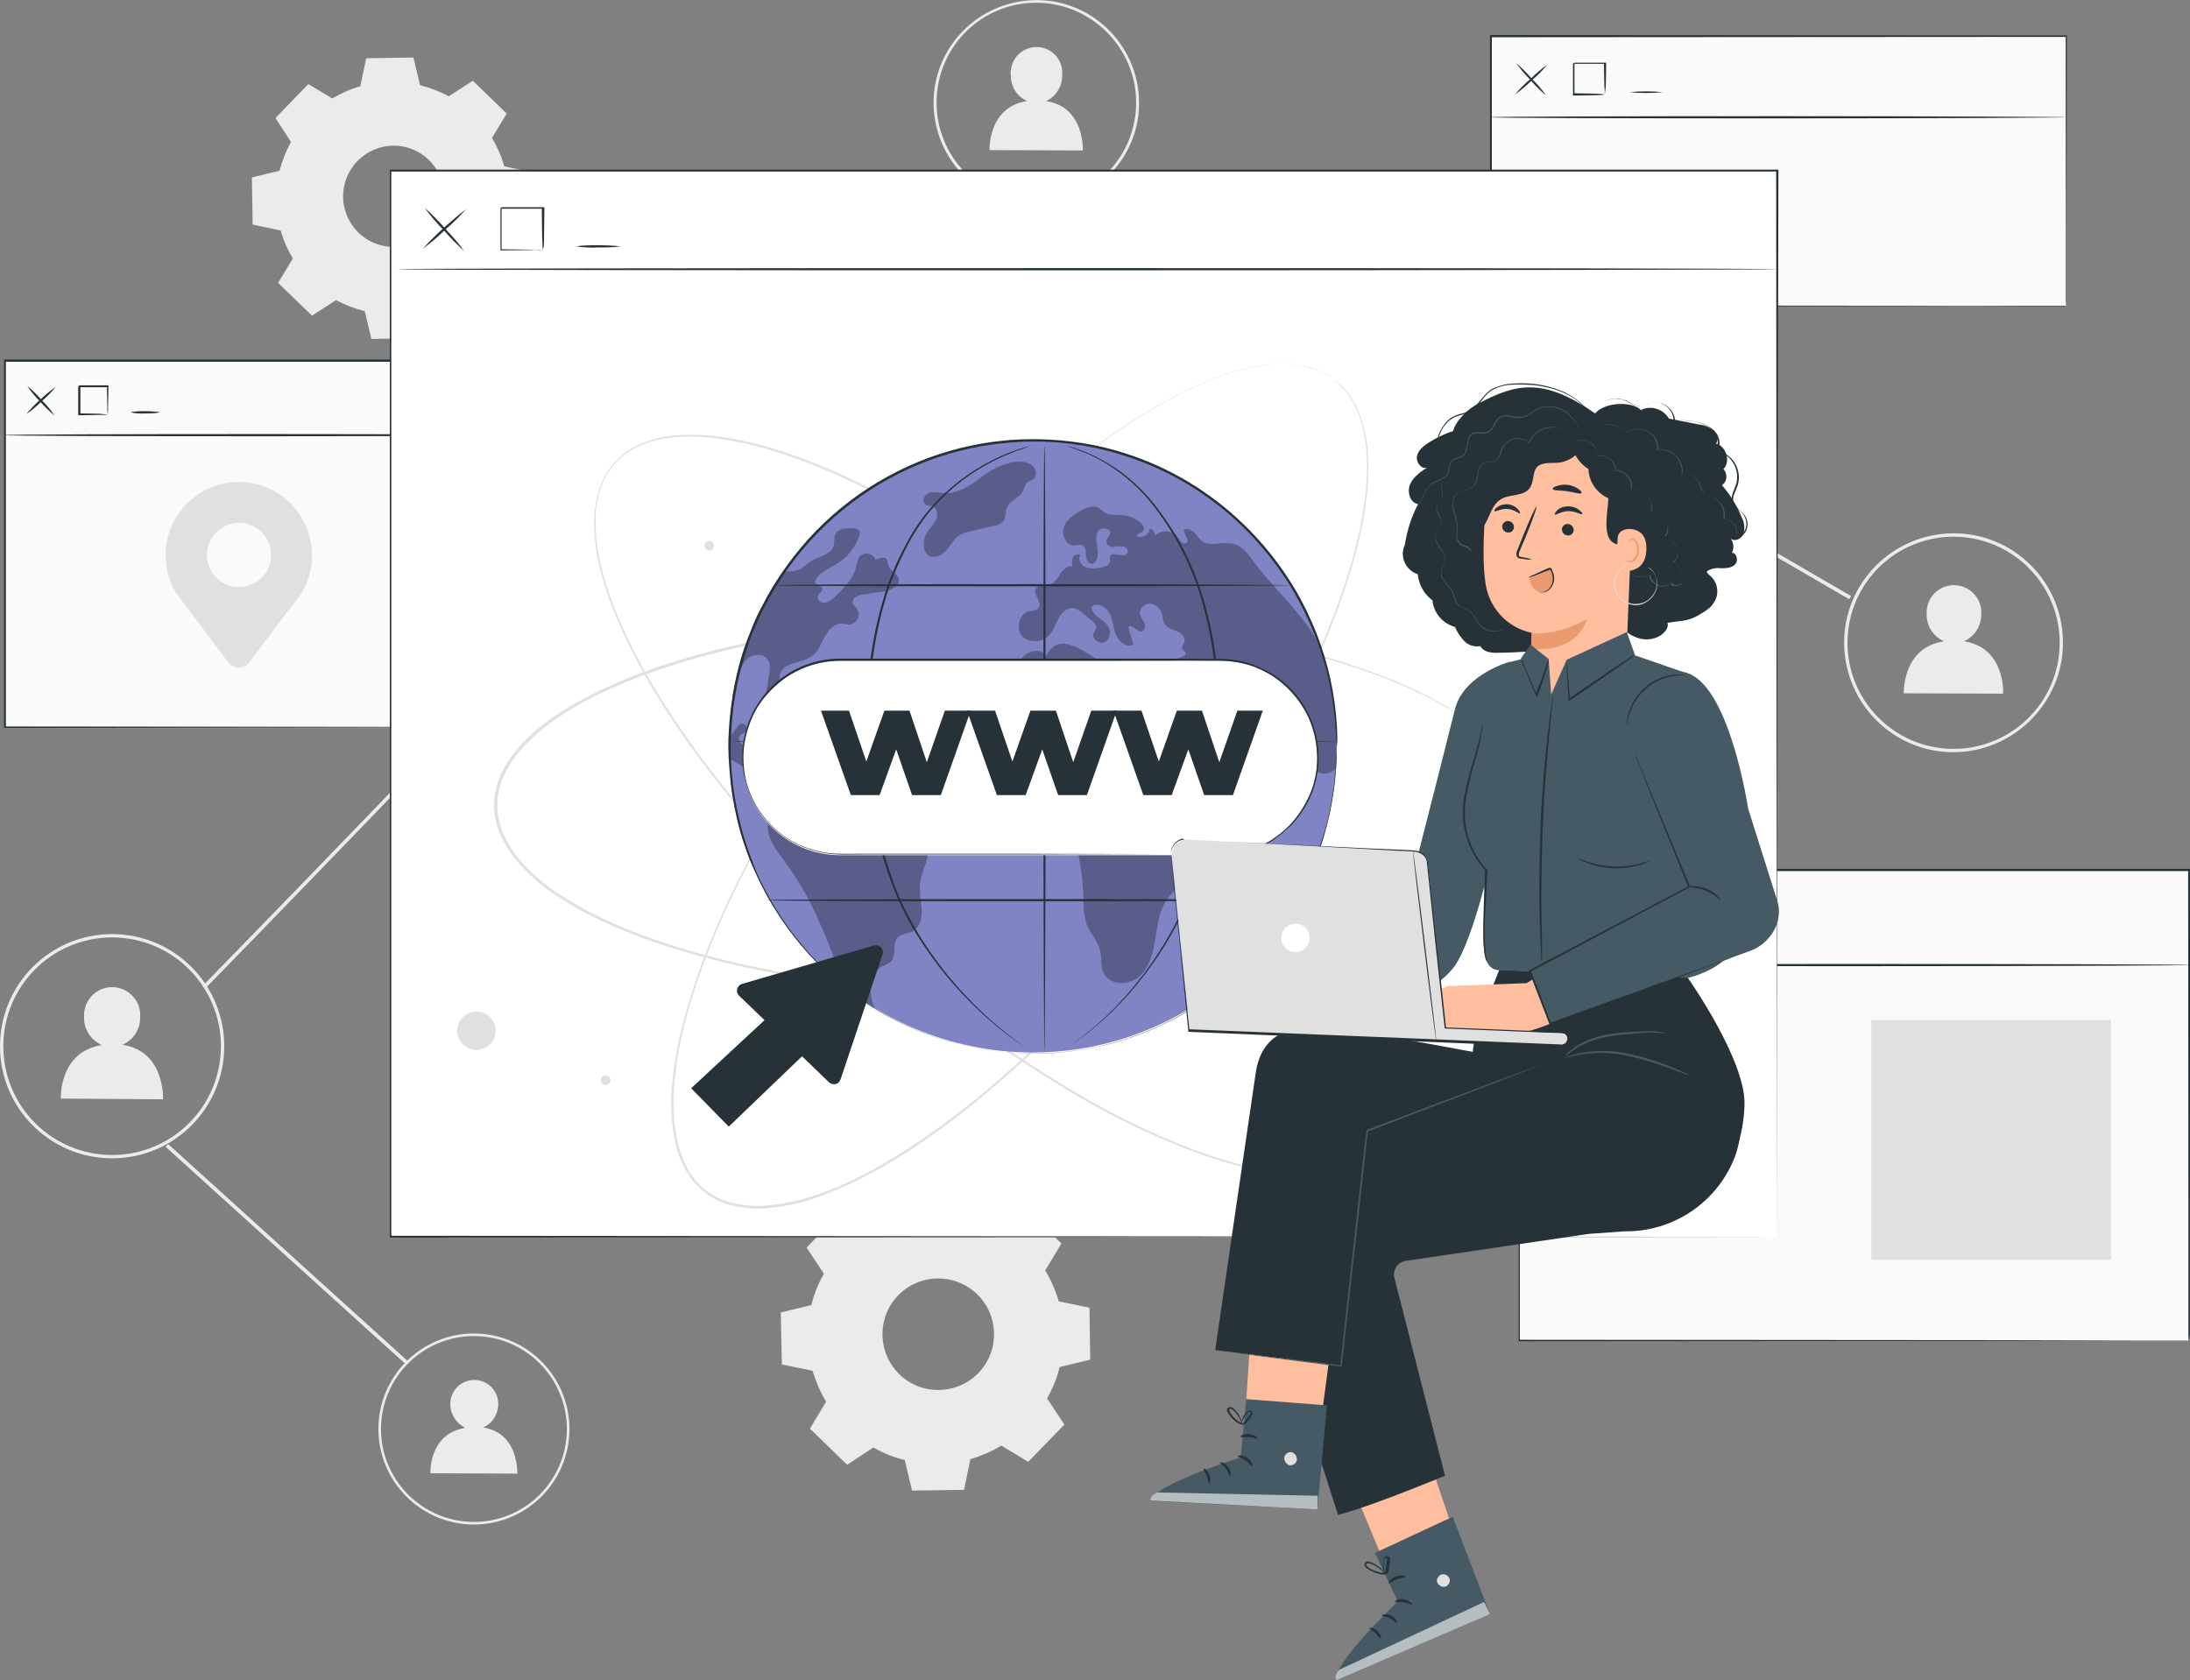 <?xml version="1.0" encoding="utf-8"?>
<!-- Generator: Adobe Illustrator 25.4.1, SVG Export Plug-In . SVG Version: 6.00 Build 0)  -->
<svg version="1.1" id="Layer_1" xmlns="http://www.w3.org/2000/svg" xmlns:xlink="http://www.w3.org/1999/xlink" x="0px" y="0px"
	 viewBox="0 0 593.8 455.6" style="enable-background:new 0 0 593.8 455.6;" xml:space="preserve">
<rect x="0" y="0" width="593.8" height="455.6" fill="#808080" stroke="none"/>
<style type="text/css">
	.st0{fill:#EBEBEB;}
	.st1{fill:#FAFAFA;}
	.st2{fill:#263238;}
	.st3{fill:#E0E0E0;}
	.st4{fill:#FFFFFF;}
	.st5{fill:#8084C4;}
	.st6{opacity:0.3;}
	.st7{fill:#455A64;}
	.st8{fill:#FFBE9D;}
	.st9{fill:#EB996E;}
	.st10{opacity:0.6;}
</style>
<g id="freepik--background-complete--inject-2">
	<path class="st0" d="M235.9,332.6c2.6-1.6,5.5-2.8,8.4-3.7l1.7-8.3l14.1-0.2l2,8.3c3,0.7,5.9,1.9,8.5,3.4l7.1-4.7l10.1,9.8
		l-4.4,7.3c1.6,2.6,2.8,5.5,3.7,8.4l8.3,1.7l0.2,14.1l-8.3,2c-0.7,3-1.9,5.9-3.4,8.5l4.7,7.1l-9.8,10.1l-7.3-4.4
		c-2.6,1.6-5.5,2.8-8.4,3.7l-1.7,8.3l-14.1,0.2l-2-8.3c-3-0.7-5.9-1.9-8.5-3.4l-7.1,4.7l-10.1-9.8l4.4-7.3c-1.6-2.6-2.8-5.5-3.7-8.4
		l-8.3-1.7l-0.3-14.1l8.3-2c0.7-3,1.9-5.9,3.4-8.5l-4.7-7.1l9.8-10.1L235.9,332.6L235.9,332.6z M243.5,351.3
		c-5.8,6-5.6,15.6,0.4,21.4c6,5.8,15.6,5.6,21.4-0.4c5.8-6,5.6-15.6-0.4-21.4c0,0,0,0,0,0C258.8,345.1,249.3,345.3,243.5,351.3
		C243.5,351.3,243.5,351.3,243.5,351.3z"/>
	<path class="st0" d="M90.1,26.7c2.4-1.4,5-2.6,7.6-3.3l1.6-7.6l12.8-0.2l1.8,7.5c2.7,0.7,5.3,1.7,7.8,3l6.5-4.2l9.2,8.9l-4,6.6
		c1.4,2.4,2.6,5,3.3,7.7l7.6,1.6l0.2,12.8l-7.5,1.8c-0.7,2.7-1.7,5.3-3,7.8l4.2,6.5l-8.9,9.2l-6.6-4c-2.4,1.4-5,2.6-7.6,3.3
		l-1.6,7.6l-12.8,0.2l-1.8-7.5c-2.7-0.7-5.3-1.7-7.8-3l-6.5,4.2l-9.2-8.9l4-6.6c-1.4-2.4-2.6-5-3.3-7.6l-7.6-1.6l-0.2-12.8l7.5-1.8
		c0.7-2.7,1.7-5.3,3.1-7.8l-4.2-6.5l8.9-9.2L90.1,26.7L90.1,26.7z M96.9,43.7c-5.3,5.5-5.1,14.1,0.3,19.4c5.5,5.3,14.1,5.1,19.4-0.3
		s5.1-14.1-0.3-19.4c0,0,0,0,0,0C110.9,38.1,102.2,38.2,96.9,43.7C96.9,43.7,96.9,43.7,96.9,43.7L96.9,43.7z"/>
	
		<rect x="405.6" y="-3.5" transform="matrix(0.503 -0.865 0.865 0.503 109.689 404.198)" class="st0" width="1" height="220.5"/>
	<path class="st0" d="M55.6,268.1l-0.7-0.7c0.8-0.8,79.3-81.2,112.4-117.4c24-26.3,94-99.1,94.7-99.8l0.7,0.7
		c-0.7,0.7-70.7,73.6-94.7,99.8C134.8,186.9,56.4,267.3,55.6,268.1z"/>
	<path class="st0" d="M33.2,283.3c3-1.3,4.9-4.3,4.8-7.5c0.3-4.2-2.9-7.8-7.1-8.1c-4.2-0.3-7.8,2.9-8.1,7.1c0,0.3,0,0.6,0,1
		c-0.1,3.3,1.8,6.2,4.8,7.6c-11.7,1.8-11.1,14.5-11.1,14.5l27.7,0.2C44.2,297.9,44.8,285.1,33.2,283.3z"/>
	<path class="st0" d="M30.4,314.1C13.6,314.1,0,300.5,0,283.7c0-16.8,13.6-30.4,30.4-30.4s30.4,13.6,30.4,30.4l0,0
		C60.8,300.5,47.2,314.1,30.4,314.1z M30.4,254.2c-16.3,0-29.5,13.2-29.5,29.5s13.2,29.5,29.5,29.5s29.5-13.2,29.5-29.5c0,0,0,0,0,0
		C59.9,267.4,46.7,254.2,30.4,254.2z"/>
	<path class="st0" d="M532.5,173.9c2.9-1.3,4.7-4.1,4.7-7.3c0.3-4.1-2.8-7.6-6.9-7.9c-4.1-0.3-7.6,2.8-7.9,6.9c0,0.3,0,0.6,0,0.9
		c-0.1,3.2,1.8,6.1,4.7,7.4c-11.4,1.7-10.9,14.1-10.9,14.1l26.9,0.1C543.2,188.1,543.8,175.6,532.5,173.9z"/>
	<path class="st0" d="M532.9,203.8c-16.3,1.8-30.9-10-32.7-26.3c-1.8-16.3,10-30.9,26.3-32.7c16.3-1.8,30.9,10,32.7,26.3
		c0.2,2.1,0.2,4.3,0,6.4C557.6,191.3,546.7,202.2,532.9,203.8z M532.8,145.7c-15.8-1.7-30,9.7-31.7,25.5s9.7,30,25.5,31.7
		c15.8,1.7,30-9.7,31.7-25.5c0.2-2.1,0.2-4.2,0-6.2C556.8,157.7,546.2,147.2,532.8,145.7L532.8,145.7z"/>
	<path class="st0" d="M283.6,27.4c2.7-1.2,4.4-3.9,4.4-6.9c0.4-3.8-2.3-7.3-6.2-7.7c-3.8-0.4-7.3,2.3-7.7,6.2c-0.1,0.5-0.1,1,0,1.5
		c-0.1,3,1.7,5.7,4.4,6.9c-10.7,1.6-10.2,13.3-10.2,13.3l25.3,0.1C293.6,40.8,294.2,29,283.6,27.4z"/>
	<path class="st0" d="M284,55.6c-15.3,1.7-29-9.4-30.7-24.7c-1.7-15.3,9.4-29,24.7-30.7c15.3-1.7,29,9.4,30.7,24.7
		c0.2,2,0.2,4.1,0,6.1C307.2,43.9,296.9,54.1,284,55.6z M283.9,0.9c-14.9-1.6-28.2,9.1-29.8,24s9.1,28.2,24,29.8
		c14.9,1.6,28.2-9.1,29.8-24c0.2-1.9,0.2-3.9,0-5.8C306.5,12.3,296.5,2.3,283.9,0.9z"/>
	<path class="st0" d="M131,387.1c2.5-1.1,4.1-3.6,4.1-6.4c0-3.6-2.9-6.5-6.5-6.5c-3.6,0-6.5,2.9-6.5,6.5c0,2.8,1.6,5.3,4.1,6.5
		c-10,1.5-9.5,12.3-9.5,12.3l23.6,0.1C140.2,399.5,140.8,388.6,131,387.1z"/>
	<path class="st0" d="M128.5,413.4c-14.3,0-25.9-11.6-25.9-25.9s11.6-25.9,25.9-25.9c14.3,0,25.9,11.6,25.9,25.9c0,0,0,0,0,0
		C154.4,401.8,142.8,413.4,128.5,413.4z M128.5,362.3c-13.9,0-25.2,11.3-25.2,25.2s11.3,25.2,25.2,25.2s25.2-11.3,25.2-25.2
		C153.7,373.6,142.4,362.3,128.5,362.3z"/>
	
		<rect x="77.5" y="296.2" transform="matrix(0.671 -0.741 0.741 0.671 -226.571 169.661)" class="st0" width="1" height="88"/>
</g>
<g id="freepik--Screens--inject-2">
	<rect x="404.2" y="9.7" class="st1" width="156" height="73.2"/>
	<path class="st2" d="M560.2,83c0,0,0-0.4,0-1.3s0-2.1,0-3.8c0-3.3,0-8.3,0-14.6c0-12.7-0.1-30.9-0.1-53.5l0.1,0.2l-156,0.1l0,0
		l0.3-0.3c0,25.8,0,50.6,0,73.2l-0.2-0.2l112,0.1l32.3,0.1h8.6h2.2L560.2,83l-0.7-0.1h-2.3h-8.6L516.4,83l-112.1,0.2H404V83
		c0-22.7,0-47.5,0-73.2V9.5h0.2l156,0.1h0.2v0.2c0,22.6-0.1,41-0.1,53.7c0,6.3,0,11.2,0,14.6c0,1.7,0,2.9,0,3.8
		C560.2,82.6,560.2,83,560.2,83z"/>
	<path class="st2" d="M560.4,31.8c0,0.1-35,0.3-78.1,0.3s-78.1-0.1-78.1-0.3s35-0.3,78.1-0.3S560.4,31.7,560.4,31.8z"/>
	<path class="st2" d="M419.6,17.5c-1.3,1.5-2.7,3-4.2,4.2c-1.4,1.4-2.9,2.7-4.6,3.9c1.3-1.5,2.7-3,4.2-4.2
		C416.5,19.9,418,18.6,419.6,17.5z"/>
	<path class="st2" d="M419.2,25.9c-1.5-1.3-3-2.7-4.2-4.2c-1.4-1.4-2.7-2.9-3.9-4.6c1.5,1.3,2.9,2.7,4.2,4.2
		C416.8,22.8,418.1,24.3,419.2,25.9z"/>
	<path class="st2" d="M435.1,25.7c0-0.2,0-0.4,0-0.7c0-0.5,0-1.1-0.1-1.8c0-1.5-0.1-3.6-0.1-6.1l0.2,0.2h-8.5l0.3-0.3l0,0v1.2
		c0,0.4,0,0.8,0,1.1v2.2c0,1.4,0,2.8,0,4l-0.2-0.2c2.5,0,4.6,0.1,6.1,0.1l1.8,0.1C434.7,25.7,434.9,25.7,435.1,25.7
		c-0.7,0-1.5,0.1-2.2,0.1c-1.5,0-3.6,0.1-6.2,0.1h-0.2v-0.2c0-1.2,0-2.6,0-4v-4.4l0,0c-0.2,0.2,0.3-0.3,0.3-0.3h8.5h0.2v0.2
		c0,2.6-0.1,4.7-0.1,6.2C435.3,24.2,435.2,25,435.1,25.7z"/>
	<path class="st2" d="M450.9,25c-3,0.3-6.1,0.3-9.1,0C444.8,24.7,447.9,24.7,450.9,25z"/>
	<rect x="1.2" y="98" class="st1" width="141.5" height="99.4"/>
	<path class="st2" d="M142.7,197.3c0,0,0-0.6,0-1.8s0-3,0-5.3c0-4.6,0-11.4,0-20c0-17.3-0.1-42.1-0.1-72.3l0.2,0.2H1.3l0,0l0.3-0.3
		c0,35.5,0,69.3,0,99.4l-0.2-0.2l102,0.1l29.1,0.1h7.7h2h0.7h-2.6h-7.7l-29,0.1L1.3,197.4H1.1v-0.2c0-30.1,0-63.8,0-99.4v-0.3h0.3
		h141.5h0.2v0.4c-0.1,30.2-0.1,55.1-0.1,72.4c0,8.6,0,15.4-0.1,20c0,2.3,0,4,0,5.2S142.7,197.3,142.7,197.3z"/>
	<path class="st2" d="M142.9,118c0,0.1-31.7,0.3-70.9,0.3S1.2,118.2,1.2,118s31.7-0.3,70.9-0.3S142.9,117.9,142.9,118z"/>
	<path class="st2" d="M15.1,104.9c-1.1,1.4-2.4,2.7-3.8,3.9c-1.3,1.3-2.7,2.5-4.2,3.5c1.2-1.4,2.4-2.7,3.8-3.9
		C12.2,107.1,13.6,106,15.1,104.9z"/>
	<path class="st2" d="M14.8,112.7c-1.4-1.2-2.7-2.4-3.9-3.8c-1.3-1.3-2.5-2.7-3.5-4.2c1.4,1.1,2.7,2.4,3.9,3.8
		C12.6,109.8,13.8,111.2,14.8,112.7z"/>
	<path class="st2" d="M29.2,112.5c-0.1-0.7-0.1-1.5-0.1-2.2c0-1.4-0.1-3.2-0.1-5.5l0.2,0.2h-7.7l0.3-0.3l0,0v2c0,0.7,0,1.3,0,2
		c0,1.3,0,2.5,0,3.6l-0.2-0.2c2.3,0,4.2,0.1,5.5,0.1C27.8,112.3,28.5,112.3,29.2,112.5c-0.6,0-1.3,0-2,0c-1.3,0-3.3,0.1-5.6,0.1
		h-0.4v-0.2c0-1.1,0-2.4,0-3.6c0-0.6,0-1.3,0-2v-2l0,0l0.3-0.3h7.7h0.2v0.2c0,2.4-0.1,4.3-0.1,5.6C29.3,111.1,29.3,111.8,29.2,112.5
		z"/>
	<path class="st2" d="M43.5,111.8c-1.4,0.3-2.7,0.3-4.1,0.3c-1.4,0.1-2.8,0-4.1-0.3c1.4-0.3,2.7-0.3,4.1-0.3
		C40.8,111.5,42.2,111.6,43.5,111.8z"/>
	<path class="st3" d="M84.6,150.6c0-11-8.9-19.9-19.8-19.9c-11,0-19.9,8.9-19.9,19.8c0,3.5,0.9,7,2.7,10.1l0,0l0.1,0.1
		c0.8,1.3,1.7,2.2,2.7,3.6l11.5,15.3c1.2,1.6,3.4,1.9,5,0.7c0.3-0.2,0.5-0.4,0.7-0.7l11.3-15c1-1.2,2-2.5,2.9-3.8v-0.1l0,0
		C83.7,157.6,84.6,154.1,84.6,150.6z M64.8,159.2c-4.8,0-8.7-3.9-8.7-8.7s3.9-8.7,8.7-8.7s8.7,3.9,8.7,8.7
		C73.5,155.3,69.6,159.2,64.8,159.2C64.8,159.2,64.8,159.2,64.8,159.2L64.8,159.2z"/>
	<rect x="411.7" y="235.9" class="st1" width="181.7" height="127.6"/>
	<path class="st2" d="M593.4,363.5c0,0,0-0.8,0-2.3s0-3.8,0-6.7c0-5.9,0-14.6,0-25.7c0-22.2-0.1-54.1-0.1-92.8l0.2,0.2l-181.7,0l0,0
		l0.3-0.3c0,45.6,0,88.9,0,127.6l-0.2-0.2l131,0.1l37.3,0.1h9.9h2.6h0.9h-0.8h-2.5h-9.9l-37.3,0.1l-131.2,0.1h-0.2v-0.2
		c0-38.6,0-82,0-127.6v-0.3h0.3l181.7,0h0.2v0.4c0,38.8-0.1,70.7-0.1,92.9c0,11.1,0,19.8,0,25.6c0,2.9,0,5.2,0,6.7
		S593.4,363.5,593.4,363.5z"/>
	<path class="st2" d="M593.7,261.7c0,0.1-40.7,0.3-91,0.3s-91-0.1-91-0.3s40.7-0.3,91-0.3S593.7,261.5,593.7,261.7z"/>
	<path class="st2" d="M429.7,244.9c-1.5,1.8-3.2,3.4-5,4.9c-1.7,1.6-3.4,3.2-5.3,4.5c1.5-1.8,3.2-3.4,5-4.9
		C426,247.8,427.8,246.3,429.7,244.9z"/>
	<path class="st2" d="M429.2,254.8c-1.8-1.5-3.4-3.2-4.9-5c-1.6-1.7-3.2-3.4-4.5-5.3C423.2,247.7,426.3,251.1,429.2,254.8z"/>
	<path class="st2" d="M447.7,254.6c0-0.3-0.1-0.5,0-0.8l-0.1-2c0-1.7-0.1-4.2-0.1-7.1l0.2,0.2h-9.9c0,0.1,0.5-0.5,0.3-0.2l0,0v2.6
		c0,0.9,0,1.7,0,2.5c0,1.6,0,3.2,0,4.6l-0.2-0.2c2.9,0,5.3,0.1,7.1,0.1l2,0.1C447.2,254.5,447.4,254.5,447.7,254.6
		c-0.2,0-0.4,0-0.7,0l-2,0.1c-1.7,0-4.2,0.1-7.2,0.1h-0.2v-0.2c0-1.4,0-3,0-4.6v-5.2l0,0c-0.2,0.2,0.3-0.3,0.3-0.3h9.9h0.2v0.2
		c0,3-0.1,5.5-0.1,7.2c0,0.8,0,1.4-0.1,2C447.8,254.1,447.7,254.3,447.7,254.6z"/>
	<path class="st2" d="M466.1,253.7c-3.5,0.3-7.1,0.3-10.6,0C459,253.3,462.6,253.3,466.1,253.7z"/>
	<rect x="507.4" y="276.6" class="st3" width="65" height="65"/>
</g>
<g id="freepik--Window--inject-2">
	<rect x="105.8" y="46.4" class="st4" width="376" height="289.1"/>
	<path class="st2" d="M481.8,335.4c0-1.8-0.1-114.4-0.2-289.1l0.2,0.2h-376l0,0l0.3-0.3c0,104.1,0,202.6,0,289.1l-0.2-0.2
		L481.8,335.4l-375.9,0.2h-0.2v-0.2c0-86.5,0-185,0-289.1V46h0.3h376h0.2v0.2C481.8,221,481.8,333.6,481.8,335.4z"/>
	<path class="st3" d="M374.5,311.1c0,0,0.3-0.5,1-1.3l0.5-0.7c0.2-0.3,0.4-0.6,0.5-1c0.5-0.8,0.9-1.6,1.2-2.5c0.2-0.5,0.4-1,0.6-1.5
		s0.3-1.2,0.5-1.8c0.2-0.7,0.3-1.3,0.4-2c0.1-0.7,0.2-1.4,0.3-2.2c0.3-3.5,0.1-7.1-0.5-10.5c-1.2-7.9-4.5-17.1-9.7-27.2
		c-5.9-11.4-12.9-22.2-20.8-32.3c-9.5-12.3-19.8-23.9-30.9-34.8c-12.7-12.5-26.3-24.1-40.6-34.7c-7.6-5.6-15.6-11-24-16.1
		c-8.6-5.2-17.5-9.9-26.7-14c-9.4-4.1-19.2-7.6-29.7-9.3c-5.2-0.9-10.6-1.1-15.8-0.4c-2.6,0.4-5.2,1.1-7.6,2.2
		c-4.9,2.2-8.7,6.4-10.4,11.6c-0.8,2.5-1.3,5.2-1.3,7.9c-0.1,5.3,0.7,10.6,2.2,15.7c2.9,10.2,7.5,19.6,12.6,28.4
		c5.1,8.7,10.8,17,16.9,24.9c6,7.8,12.3,15.1,18.7,22c12.1,13,25.2,25.2,39.1,36.4c12,9.8,24.8,18.8,38.1,26.8
		c10.9,6.7,22.4,12.4,34.4,17c10.6,3.9,20.2,6.2,28.1,6.5c3.5,0.2,7.1,0,10.5-0.7c0.7-0.1,1.4-0.3,2.1-0.5c0.7-0.2,1.3-0.4,1.9-0.6
		l1.7-0.7c0.5-0.3,1-0.5,1.5-0.8c0.8-0.4,1.6-0.9,2.3-1.5c0.3-0.2,0.6-0.4,0.9-0.7l0.7-0.6C374.1,311.5,374.5,311.1,374.5,311.1
		c0,0-0.4,0.4-1.1,1.2l-0.6,0.6c-0.3,0.2-0.6,0.4-0.9,0.7c-0.7,0.6-1.5,1.1-2.3,1.5c-0.5,0.2-0.9,0.5-1.5,0.8l-1.7,0.7
		c-0.6,0.3-1.3,0.5-1.9,0.7c-0.7,0.2-1.4,0.4-2.1,0.6c-3.5,0.7-7,1-10.6,0.8c-8-0.3-17.6-2.5-28.2-6.4c-12-4.6-23.6-10.2-34.5-16.9
		c-13.3-8-26.1-16.9-38.1-26.8c-13.9-11.2-27-23.4-39.2-36.4c-6.4-6.9-12.7-14.2-18.8-22.1c-6.2-8-11.9-16.3-17-25
		c-5.1-8.9-9.8-18.3-12.7-28.6c-1.5-5.1-2.3-10.5-2.2-15.9c0.1-2.7,0.6-5.4,1.4-8c1.7-5.3,5.6-9.7,10.7-12c2.5-1.1,5.1-1.9,7.8-2.3
		c5.3-0.7,10.7-0.5,16,0.4c10.5,1.7,20.4,5.3,29.8,9.4c9.2,4.1,18.1,8.8,26.7,14c8.5,5.1,16.5,10.5,24,16.1
		c14.4,10.6,27.9,22.2,40.6,34.8c11.2,10.9,21.5,22.6,31,34.9c7.9,10.1,14.8,21,20.7,32.4c5.1,10.1,8.4,19.4,9.6,27.3
		c0.6,3.5,0.7,7,0.4,10.6c0,0.8-0.2,1.5-0.3,2.2c-0.1,0.7-0.2,1.3-0.4,2l-0.5,1.8c-0.2,0.5-0.4,1.1-0.6,1.5
		c-0.3,0.9-0.8,1.7-1.3,2.5c-0.2,0.4-0.4,0.7-0.6,1l-0.6,0.7C374.9,310.7,374.5,311.1,374.5,311.1z"/>
	<path class="st3" d="M412.9,218.4c0,0-0.1-0.6-0.1-1.6c0-0.3,0-0.6-0.1-0.9s-0.1-0.7-0.2-1.1c-0.2-0.9-0.4-1.8-0.7-2.7
		c-0.2-0.5-0.3-1-0.6-1.6s-0.5-1.1-0.8-1.6c-0.3-0.6-0.6-1.2-1-1.8c-0.4-0.6-0.7-1.2-1.2-1.8c-2.1-2.8-4.6-5.3-7.4-7.5
		c-6.1-5.1-14.8-9.8-25.3-13.9c-12-4.5-24.4-8-37-10.3c-15.3-2.9-30.7-4.6-46.2-5.3c-17.8-0.9-35.6-0.5-53.4,1.2
		c-9.4,0.9-18.9,2.2-28.6,4c-9.9,1.8-19.6,4.2-29.2,7.3c-9.7,3.2-19.4,7.1-28.3,12.8c-4.5,2.8-8.6,6.3-12.1,10.3
		c-1.7,2-3.1,4.3-4.2,6.7c-2.2,4.9-2.2,10.6,0,15.6c1.1,2.4,2.5,4.7,4.2,6.8c3.5,4,7.6,7.5,12.1,10.2c8.9,5.7,18.6,9.6,28.3,12.8
		c9.6,3.1,19.3,5.5,29.2,7.3c9.7,1.8,19.3,3.1,28.6,4c17.8,1.6,35.6,2,53.4,1.2c15.5-0.7,31-2.5,46.2-5.3c12.6-2.3,25-5.7,37-10.3
		c10.5-4.1,19.2-8.8,25.3-13.9c2.8-2.2,5.2-4.7,7.4-7.5c0.5-0.6,0.8-1.2,1.2-1.8c0.4-0.6,0.7-1.1,1-1.8c0.3-0.6,0.6-1.1,0.8-1.6
		s0.4-1.1,0.6-1.6c0.3-0.9,0.6-1.8,0.7-2.7c0.1-0.4,0.2-0.7,0.2-1.1s0-0.6,0.1-0.9C412.9,219,412.9,218.4,412.9,218.4
		c0,0,0,0.6,0,1.6c0,0.3,0,0.6-0.1,0.9s-0.1,0.7-0.2,1.1c-0.1,0.9-0.4,1.8-0.7,2.7c-0.2,0.5-0.3,1-0.5,1.6s-0.5,1.1-0.8,1.7
		c-0.3,0.6-0.6,1.2-1,1.8c-0.4,0.6-0.8,1.2-1.2,1.8c-2.1,2.8-4.6,5.4-7.4,7.6c-6.1,5.1-14.8,9.9-25.4,14c-12,4.6-24.4,8-37,10.4
		c-15.3,2.9-30.8,4.7-46.4,5.4c-17.8,0.9-35.7,0.5-53.5-1.1c-9.4-0.9-19-2.2-28.7-4c-9.9-1.8-19.7-4.3-29.3-7.3
		c-9.7-3.2-19.5-7.1-28.5-12.9c-4.6-2.8-8.7-6.3-12.2-10.4c-1.7-2.1-3.2-4.4-4.3-6.9c-2.3-5.1-2.3-10.9,0-16.1
		c1.1-2.5,2.6-4.8,4.3-6.9c3.5-4.1,7.6-7.5,12.2-10.4c9-5.7,18.8-9.7,28.5-12.9c9.6-3.1,19.4-5.5,29.3-7.3c9.7-1.8,19.3-3.1,28.7-4
		c17.8-1.6,35.6-2,53.4-1.1c15.5,0.7,31,2.5,46.3,5.4c12.6,2.3,25,5.8,37,10.4c10.5,4.1,19.2,8.9,25.4,14c2.8,2.2,5.2,4.8,7.4,7.6
		c0.4,0.6,0.8,1.2,1.2,1.9c0.4,0.6,0.7,1.2,1,1.8l0.8,1.7c0.2,0.5,0.4,1.1,0.5,1.6c0.3,0.9,0.5,1.8,0.7,2.7c0.1,0.4,0.2,0.8,0.2,1.1
		s0,0.6,0.1,0.9C412.9,217.9,412.9,218.4,412.9,218.4z"/>
	<path class="st3" d="M362,103l-1.4-0.9l-0.8-0.5c-0.3-0.2-0.6-0.3-1-0.5c-0.8-0.4-1.7-0.8-2.5-1.1c-0.5-0.2-1-0.4-1.6-0.5l-1.8-0.4
		c-0.7-0.1-1.3-0.2-2-0.3c-0.7-0.1-1.5-0.1-2.2-0.1c-3.5-0.1-7,0.4-10.5,1.2c-7.8,1.8-16.8,5.7-26.5,11.5
		c-10.9,6.7-21.2,14.4-30.8,22.9c-11.6,10.3-22.5,21.4-32.5,33.3c-11.6,13.5-22.2,27.9-31.8,42.9c-5,7.9-9.9,16.3-14.4,25.1
		c-4.6,8.9-8.7,18.1-12.1,27.6c-3.4,9.6-6.3,19.7-7.2,30.2c-0.6,5.3-0.3,10.6,0.7,15.8c0.6,2.6,1.5,5.1,2.7,7.5
		c2.5,4.8,7,8.3,12.3,9.5c2.6,0.6,5.3,0.9,7.9,0.8c5.3-0.3,10.5-1.4,15.5-3.2c10-3.5,19-8.8,27.5-14.5c8.3-5.7,16.2-11.9,23.7-18.6
		c7.4-6.5,14.2-13.3,20.7-20.2c12.2-13,23.4-26.9,33.6-41.5c9-12.7,17-26,24.1-39.8c5.9-11.4,10.8-23.3,14.5-35.5
		c3.2-10.8,4.8-20.6,4.5-28.5c0-3.5-0.5-7-1.4-10.4c-0.2-0.7-0.4-1.4-0.7-2.1c-0.2-0.6-0.5-1.3-0.8-1.9l-0.8-1.7
		c-0.3-0.5-0.6-1-0.9-1.4c-0.5-0.8-1-1.5-1.7-2.2c-0.3-0.3-0.5-0.6-0.7-0.8s-0.5-0.4-0.7-0.6C362.4,103.5,362,103.1,362,103
		c0,0,0.4,0.4,1.2,1.1l0.7,0.6c0.2,0.2,0.5,0.5,0.7,0.8c0.6,0.7,1.2,1.4,1.7,2.2c0.3,0.4,0.6,0.9,0.9,1.4l0.8,1.7
		c0.3,0.6,0.6,1.2,0.8,1.9c0.2,0.7,0.5,1.4,0.7,2.1c1,3.4,1.5,6.9,1.5,10.5c0.3,8-1.3,17.8-4.5,28.6c-3.7,12.3-8.6,24.2-14.5,35.6
		c-7.1,13.9-15.1,27.2-24.1,39.9c-10.2,14.6-21.5,28.5-33.6,41.5c-6.5,6.9-13.3,13.7-20.7,20.2c-7.5,6.7-15.4,13-23.7,18.7
		c-8.5,5.7-17.6,11-27.6,14.6c-5,1.9-10.3,3-15.7,3.3c-2.7,0.1-5.4-0.2-8.1-0.8c-5.4-1.3-10-4.9-12.7-9.8c-1.3-2.4-2.2-5-2.8-7.6
		c-1-5.3-1.3-10.7-0.7-16c1-10.6,3.9-20.7,7.3-30.4c3.5-9.5,7.5-18.7,12.2-27.6c4.5-8.8,9.4-17.1,14.4-25.1
		c9.6-15.1,20.3-29.4,31.9-42.9c10.1-11.8,21-23,32.6-33.3c9.6-8.6,19.9-16.2,30.9-22.9c9.7-5.8,18.8-9.7,26.6-11.5
		c3.4-0.8,7-1.2,10.5-1.1c0.7,0,1.5,0.1,2.2,0.2c0.7,0,1.3,0.1,2,0.3l1.8,0.4c0.6,0.2,1.1,0.4,1.6,0.5c0.9,0.3,1.7,0.6,2.5,1.1
		c0.4,0.2,0.7,0.3,1,0.5l0.8,0.5C361.6,102.7,362,103,362,103z"/>
	<circle class="st3" cx="129.2" cy="279.5" r="5.2"/>
	<path class="st3" d="M424.7,115.6c0,2.9-2.3,5.2-5.2,5.2c-2.9,0-5.2-2.3-5.2-5.2c0-2.9,2.3-5.2,5.2-5.2S424.7,112.8,424.7,115.6
		C424.7,115.6,424.7,115.6,424.7,115.6z"/>
	<circle class="st3" cx="164.2" cy="292.9" r="1.3"/>
	<path class="st3" d="M193.6,148c0,0.7-0.6,1.3-1.3,1.3c-0.7,0-1.3-0.6-1.3-1.3c0-0.7,0.6-1.3,1.3-1.3c0,0,0,0,0,0
		C193,146.7,193.6,147.2,193.6,148C193.6,148,193.6,148,193.6,148z"/>
	<path class="st3" d="M398.7,218.4c0,0.7-0.6,1.3-1.3,1.3s-1.3-0.6-1.3-1.3c0-0.7,0.6-1.3,1.3-1.3S398.7,217.7,398.7,218.4
		L398.7,218.4z"/>
	<path class="st3" d="M417,157.1c0,0.7-0.6,1.3-1.3,1.3s-1.3-0.6-1.3-1.3s0.6-1.3,1.3-1.3l0,0C416.4,155.8,417,156.4,417,157.1z"/>
	<ellipse class="st5" cx="280" cy="202.4" rx="82.4" ry="83"/>
	<g class="st6">
		<path d="M249.5,239.4c0.4-3.6,3.2-7.3,1.6-10.5c-1.8-3.6-7.1-3-10.8-4.7c-5.2-2.3-6.8-8.7-10.2-13.3c-3-4.1-10.1-8.5-15.5-7.3
			c-3.9,0.9-5.3,3.2-5.7,6.1l-0.5-0.1c-1.5-0.2-3.1-0.2-3.9-1.4c-0.9-1.4,0-3.5-1-4.8c-0.6-0.6-1.3-1.1-2.1-1.5
			c-0.7-0.5-1.3-1.4-0.9-2.2s1.3-0.8,1.7-1.4c0.4-0.5,0.4-1.1,0-1.6c-1.5-1.8-3.1,1.8-4,2.7c-0.2,0.2-0.4,0.4-0.7,0.6l0,0
			c0,0.1,0,0.3,0,0.4c0,0.5,0,1,0,1.5s0,1,0,1.5s0,0.8,0,1.2s0,0.8,0,1.2c0.9,0.3,1.7,0.7,2.5,1.2c1.6,0.9,3.4,2.1,3.5,4
			c0,0.3,0,0.6,0.2,0.9c0.2,0.2,0.5,0.4,0.8,0.4c1.4,0.3,2.8,0.5,4.2,0.6c0,1.7,0.1,3.4,0.1,5c0,2.4-0.8,4.7-0.6,7.1
			c0.4,3.3,2.7,6.1,4.7,8.8c7.7,10.3,11.8,22.1,16.3,34.1l0,0c0.8,0.7,2,1.5,2.9,2.2c0.7,0.5,1.3,0.9,2,1.4s1.3,0.9,2,1.3
			c0.5,0.3,0.6,0.4,1.1,0.7c-0.1-0.1,0,0.1,0,0c-1.8-4-1.8-9.5,2.1-11.5c0.8-0.3,1.5-0.7,2.2-1.2c1.7-1.6,0.3-5,2-6.7
			c1-0.9,2.5-0.9,3.7-1.4c2.2-1,2.9-3.8,2.7-6.2S249.2,241.8,249.5,239.4z"/>
	</g>
	<g class="st6">
		<path d="M202.7,178.6c1.5-1.3,4.2-1.5,5.4,0.2c0.9,1.2,0.7,2.8,0.4,4.2c-0.3,1.9-0.6,3.9-0.9,5.8c-0.1,0.6-0.1,1.2,0.1,1.7
			c0.6,1.2,2.6,1,3.4-0.1c0.7-1.2,0.8-2.6,0.5-3.9c-0.4-1.3-0.4-2.7,0-4c1.3-3.1,5.9-2.6,8.6-4.6c1.7-1.2,2.4-3.4,3.4-5.2
			s2.6-3.7,4.7-3.6c0.7,0,1.4,0.3,2.1,0.3c1.5-0.2,2.6-1.6,2.4-3.2c-0.1-0.5-0.3-1-0.6-1.4c-0.3-0.3-0.7-0.6-0.9-0.9
			c-0.3-0.7,0-1.6,0.7-2c0.7-0.4,1.4-0.7,2.2-0.7l5.3-0.8c1.9-0.3,4.4-1.3,4.2-3.2c-0.2-1.7-2.5-2.4-2.9-4.1c0-0.4-0.1-0.8-0.2-1.2
			c-0.5-1.1-2.1-0.6-3.2-0.1c-0.5-1.3-1.9-2-3.3-1.6c-0.2,0.1-0.4,0.2-0.6,0.3c-1,0.9-1.2,2.4-1.5,3.7c-0.9,3.1-3.4,5.5-5.7,7.7
			c-0.7,0.8-1.7,1.4-2.8,1.6c-1.1,0.1-2.2-1.1-1.7-2.1c0.3-0.6,1.3-1,1.2-1.8c-0.1-0.9-1.7-0.8-2-1.7c0.6-2.6,3.6-3.6,5.9-5
			c2.8-1.7,4.9-4.3,6-7.4c0.2-0.5,0.3-1,0.1-1.5c-0.3-0.6-1.2-0.8-2-0.8c-1.8,0-3.9,0.2-4.6,1.8c-0.3,0.9-0.1,1.9-0.3,2.8
			c-0.6,2.7-4.3,3-6.6,4.6c-0.8,0.7-1.7,1.4-2.6,2c-1.1,0.4-2.3,0.6-3.5,0.6c-0.2,0-0.7,0-1,0c-0.7,1-1.3,1.9-2,2.9s-1.3,2.2-2,3.2
			c-2.9,5.1-5.2,10.4-7,16c-0.6,1.9-1.2,4-1.7,6.1s-0.8,3.9-1.2,6c0.7-1.7,1.2-3.4,1.5-5.2C200.6,182,201.2,179.9,202.7,178.6z"/>
	</g>
	<g class="st6">
		<path d="M272,141.4c0.8-1,0.5-2.5,1-3.7c0.8-2,3.5-2.7,4.4-4.6c0.4-0.7,0.4-1.6,1-2.2s1.3-0.6,1.8-1c1.2-0.9,0.7-3.1-0.6-3.9
			c-3.2-2.1-9.2,0.3-12,2.3c-3.6,2.6-7.1,5.7-11.9,5.4c-1.3-0.1-2.7-0.4-3.9,0s-2,2.3-0.9,3.1c0.6,0.4,1.4,0.3,2.1,0.6
			c1.2,0.6,1.4,2.4,0.8,3.6s-1.7,2.1-2.4,3.3c-0.7,1.1-1,2.5-0.9,3.8c0,0.9,0.4,1.8,1.1,2.4c1.5,1.2,3.7,0.2,5-1.3s2.1-3.3,3.8-4.2
			c0.8-0.4,1.7-0.8,2.7-0.9l6.2-1.5C270.3,142.6,271.3,142.1,272,141.4z"/>
	</g>
	<g class="st6">
		<path d="M362.4,201.8c0-1.2,0-2.4-0.1-3.5s-0.1-2.4-0.2-3.5c-0.1-0.9-0.2-1.9-0.3-2.8s-0.2-2.1-0.4-3.1c-0.5-2.8-1.1-5.6-1.8-8.3
			c-0.3-1.1-0.8-2.2-1.2-3.3s-0.7-2.1-1.1-3.1l0,0l0,0c-0.4-0.8-0.9-1.6-1.3-2.3c-4.6-7.2-11.2-12.9-16.3-19.9
			c-1.6-2.2-2.9-4.1-5.8-4.6c-4.3-0.7-6.5,1.8-9.5-2.3c-0.8-1.1-2.3-2.1-3.5-1.5c0.3,0.9,0.6,1.7,1,2.6c0.1,0.2,0.1,0.4,0.1,0.6
			c-0.1,0.6-1,0.8-1.5,0.4c-0.5-0.4-0.8-0.9-1.1-1.5c-1.4-1.8-4.1-2.2-5.9-0.7c-0.1,0.1-0.2,0.1-0.3,0.2c-0.1-0.8-0.6-1.6-1.4-1.9
			c-0.2,1.5-1.7,2.6-3.2,2.3c-0.1,0-0.2,0-0.3-0.1c-0.2-0.8,1.2-0.9,1.7-1.6s-0.1-1.5-0.7-2.1c-1.6-1.4-3.6-2.1-5.7-2.2
			c-1.3,0-2.7,0.2-3.9-0.5c-0.7-0.4-1.1-1-1.8-1.4c-1.5-0.8-3.3-0.1-4.7,0.7c-2,1.1-4.1,2.5-4.8,4.7s0.9,5.1,3.1,4.8
			c0.6-0.2,1.1-0.2,1.7-0.2c0.8,0.3,1.3,1.1,1.2,2c0,0.8,0.1,1.7,0.4,2.4c0.4,0.7,1.6,1.1,2,0.4c1.1-1,0.9-2.7,0.7-4.2
			s-0.6-3.1,0.3-4.3s3.4-0.8,3.2,0.6c-0.1,0.9-1.1,1.5-1,2.4s1.1,1.4,2,1.3c0.9-0.2,1.8-0.2,2.6-0.1c0.9,0.2,1.6,1.3,0.9,2
			c-1.1,1.2-3.9-0.9-4.5,0.7c-0.1,0.4-0.1,0.8,0,1.2c-0.1,1.3-1.7,1.7-3,1.9c-1.3,0.3-2.6,0.2-3.8-0.3c-1.2-0.6-2-2.1-1.3-3.2
			c-0.7-0.4-1.6-0.1-2,0.6c0,0,0,0.1,0,0.1c-0.3,0.8-0.3,1.6-0.1,2.4c-1.4-0.3-2.6,0.9-3.3,2s-1.5,2.5-2.8,2.9s-3.1-0.1-3.8,1.1
			c-0.9,1.6,1.7,3.6,0.8,5.1c-0.5,0.9-1.8,0.9-2.8,1.1c-2.6,0.7-3.5,4.6-1.8,6.6s5.4,1.9,7.2,0c1.3-1.3,1.9-3.2,2.8-4.9
			s2.8-3.1,4.5-2.5c0.7,0.3,1.3,0.7,1.9,1.2l2.6,2.2c0.6,0.5,1.2,1.1,1.1,1.8s-0.5,1-0.7,1.6c-0.5,1.6,1.7,3.1,3.2,2.2
			s1.6-3.1,0.6-4.4c-1.4-1.9-4.4-2.8-4.3-5.1c1.6-1.3,4,0.1,4.9,1.9s0.9,3.9,1.7,5.8s2.9,3.5,4.7,2.6c-0.5-1.6-0.9-3.2-1.4-4.8
			c1.1-0.9,2.5,1.6,3.8,1.2c0.8-0.3,0.9-1.5,0.6-2.3c-0.5-0.7-0.9-1.5-1.2-2.4c-0.3-1.6,1.5-3,3.1-2.8c1.6,0.4,2.8,1.7,3,3.4
			c0.1,0.6,0.2,1.3,0.4,1.9c0.6,1.2,2.1,1.6,3.4,2.1s2.6,1.8,2.1,3.1c-0.2,0.6-0.8,1.1-0.6,1.7s1,0.7,1,1.3c0,0.4-0.4,0.6-0.7,0.8
			c-0.9,0.4-1.8,0.5-2.6,0.9c-0.9,0.3-1.5,1.2-1.5,2.1c0.1,1.3,1.7,1.9,2.4,3s0.6,2.4,1,3.6c0.5,1,1.2,2,2,2.9
			c2.2,3,2.7,6.7,3.7,10.2c0.5,1.6,1.3,3.3,3,3.6c0.9,0.1,1.8-0.1,2.6-0.5c2.3-0.9,4.8-1.9,6.4-3.8s2.2-5,0.5-6.9
			c-0.2-0.3-0.5-0.4-0.8-0.5c-0.4,0-0.9,0.2-1.2,0.4c-1.3,0.5-2.7,0.2-3.6-0.8c-0.9-0.9-1.7-2-2.2-3.2l-1.9-3.9
			c0.9-0.6,2-0.5,2.8,0.3c0.7,0.7,1.3,1.5,1.9,2.4c2,2.4,5.1,3.5,8.2,3.9c0.8,0,1.6,0.2,2.3,0.5c2.3,1.1,3,4.5,5.4,5.2
			c0.7,0.1,1.4,0.3,2.1,0.5c0.9,0.6,1.5,1.5,1.7,2.6c0.4,2,0.9,3.9,1.5,5.8c0.8,1.8,2.4,3.5,4.4,3.5c1.2,0,2.4-0.5,3.3-1.4
			c0.1-1.8,0.2-3.7,0.2-5.5C362.5,202.5,362.5,202.1,362.4,201.8z"/>
	</g>
	<g class="st6">
		<path d="M329.1,235.9c-1.2,0.2-1.5,1-2.1,1.9c-0.9,1.2-2.1,2.4-2.9,3.5c-1.3,2-0.1,5.1-1.9,6.7c-0.4,0.3-0.8,0.6-1.1,0.9
			c-0.7,0.9-0.5,2.2,0.4,2.9c0.9,0.6,2.1,0.6,3.1,0c0.9-0.6,1.6-1.5,1.9-2.6c0.1-0.8,0.5-1.5,1-2.1c1-0.9,2.6-0.2,3.9-0.4
			C336.9,246.1,334.5,234.9,329.1,235.9z"/>
	</g>
	<g class="st6">
		<path d="M331,220.4c3.3-2.8,4.6-9.2,0.5-10.6c-1.5-0.6-3.3-0.1-4.8-0.7c-2-0.8-2.9-3-3.6-5c-1.9-5.2-3.8-10.5-5.6-15.7
			c-1.1-3.2-2.9-6.8-6.2-7.3c-1.9-0.3-3.7,0.6-5.6,1c-6.4,1.2-17.3-14.4-22.2-3.9c-0.7-2.9-5.3-1.8-6.8,0.8s-1.8,5.9-4.1,7.6
			c-1.8,1.3-4.4,1.4-5.9,3.1c-1,1.2-1.2,2.9-1.3,4.4c-0.2,3-0.5,6-0.7,9c-0.2,2.4-0.4,5,0.8,7.1s4.3,3.3,6.1,1.6
			c0.8-0.8,1.2-1.9,1.9-2.8c1.1-1.5,3-2.1,4.8-1.7c1.4,0.5,2.7,1.4,3.7,2.6c8.4,9,11.4,21.9,11.8,34.2c-0.1,2.3,0.2,4.5,0.9,6.7
			c1,2.5,3,4.4,3.6,7c0.5,2,0,4.1,0.9,6c1.6,3.4,6.8,3.5,9.6,1.1s3.8-6.4,4.4-10s1-7.6,3-10.7c1.3-1.9,3.2-3.5,4.1-5.6
			c1.3-3,0.3-6.5,1.5-9.6C323.2,225,327.8,223.2,331,220.4z"/>
	</g>
	<path class="st2" d="M362.4,202.5c0,0,0-0.5-0.1-1.3s0-2.2-0.2-3.9c-0.3-5-1.1-10-2.3-14.9c-0.9-3.5-2-7-3.4-10.4
		c-1.6-4-3.5-7.9-5.7-11.7c-5.4-9.1-12.4-17.1-20.8-23.6c-10.2-7.9-22.1-13.2-34.7-15.6c-7-1.3-14.1-1.7-21.2-1.1
		c-3.7,0.3-7.4,0.8-11,1.6c-3.7,0.8-7.4,1.9-11,3.2c-15.3,5.7-28.6,15.8-38.1,29c-2.5,3.4-4.7,7.1-6.7,10.9c-1,1.9-1.9,3.9-2.7,5.8
		s-1.6,4-2.2,6.1c-1.4,4.2-2.4,8.4-3.1,12.8c-0.7,4.4-1,8.8-1.1,13.3c0,4.4,0.4,8.9,1.1,13.3c0.7,4.3,1.7,8.6,3.1,12.8
		c0.6,2.1,1.5,4.1,2.2,6.1s1.7,4,2.7,5.9c1.9,3.8,4.2,7.4,6.7,10.9c9.6,13.2,22.8,23.3,38.1,29c3.6,1.3,7.3,2.4,11,3.2
		c3.6,0.8,7.3,1.3,11,1.6c7.1,0.5,14.3,0.1,21.3-1.2c12.6-2.4,24.5-7.7,34.6-15.6c8.4-6.5,15.4-14.5,20.8-23.6
		c2.2-3.7,4.1-7.6,5.7-11.7c1.3-3.4,2.5-6.9,3.4-10.4c1.2-4.9,2-9.9,2.3-14.9c0.1-1.7,0.1-3,0.2-3.9S362.4,202.5,362.4,202.5
		c0,0.1,0,0.5,0,1.4s0,2.2-0.1,3.9c-0.5,8.7-2.4,17.3-5.5,25.4c-1.6,4.1-3.5,8-5.7,11.7c-5.4,9.2-12.4,17.2-20.8,23.7
		c-10.2,7.9-22.1,13.3-34.8,15.7c-7,1.3-14.2,1.8-21.4,1.2c-3.7-0.3-7.4-0.8-11.1-1.6c-3.8-0.8-7.5-1.9-11.1-3.2
		c-15.4-5.7-28.8-15.8-38.4-29.1c-2.5-3.5-4.8-7.1-6.7-10.9c-1-1.9-1.9-3.9-2.8-5.9s-1.6-4-2.3-6.1c-1.4-4.2-2.4-8.5-3.1-12.9
		c-0.7-4.4-1-8.9-1.1-13.4c0-4.5,0.4-8.9,1.1-13.4c0.7-4.4,1.7-8.7,3.1-12.9c0.7-2.1,1.5-4.1,2.3-6.1s1.7-4,2.8-5.9
		c1.9-3.8,4.2-7.5,6.7-10.9c9.6-13.3,23-23.4,38.4-29.1c3.6-1.3,7.3-2.4,11.1-3.2c3.7-0.8,7.4-1.3,11.1-1.6
		c7.1-0.5,14.3-0.1,21.4,1.2c12.7,2.4,24.6,7.8,34.8,15.7c8.4,6.5,15.5,14.6,20.9,23.7c2.2,3.7,4.1,7.7,5.7,11.7
		c3.2,8.1,5.1,16.7,5.6,25.4c0.1,1.7,0.1,3,0.1,3.9S362.4,202.5,362.4,202.5z"/>
	<path class="st2" d="M283.2,285.5c-0.1,0-0.3-36.8-0.3-82.3s0.1-82.3,0.3-82.3s0.3,36.8,0.3,82.3S283.3,285.5,283.2,285.5z"/>
	<path class="st2" d="M287.9,285.1c0,0,0.1-0.1,0.4-0.3l1.2-0.8c1.1-0.7,2.6-1.8,4.6-3.4c5.5-4.3,10.4-9.3,14.7-14.8
		c6.4-8.1,11.5-17.2,15-26.9c4.2-11.9,6.4-24.5,6.6-37.2c0.3-13.4-1.1-26.3-4.2-37.6c-2.7-10-7.4-19.3-13.8-27.4
		c-2.5-3.1-5.3-5.9-8.5-8.3c-2.4-1.8-4.9-3.4-7.6-4.7c-1.7-0.8-3.5-1.5-5.2-2.1l-1.4-0.5l-0.5-0.2l0.5,0.1l1.4,0.4
		c1.8,0.6,3.6,1.3,5.3,2.1c2.7,1.3,5.3,2.8,7.7,4.6c3.2,2.4,6.1,5.2,8.6,8.3c6.5,8.1,11.3,17.5,14,27.5c3.2,11.3,4.5,24.2,4.3,37.7
		c-0.2,12.7-2.5,25.3-6.7,37.3c-3.6,9.8-8.7,18.9-15.2,27c-4.3,5.5-9.3,10.4-14.8,14.7c-2,1.5-3.5,2.6-4.7,3.3l-1.2,0.8L287.9,285.1
		z"/>
	<path class="st2" d="M280.4,285.4l-0.5-0.2l-1.3-0.8c-1.1-0.7-2.7-1.8-4.8-3.3c-9.6-7.3-17.9-16.2-24.4-26.4
		c-3.1-4.7-5.6-9.8-7.6-15.1c-2.2-5.8-3.8-11.9-5-18c-1.2-6.6-1.9-13.3-2-20c-0.3-13.7,1.1-26.9,4.5-38.4c1.5-5.4,3.7-10.7,6.4-15.7
		c2.3-4.4,5.2-8.4,8.6-11.9c5-5.1,10.9-9.2,17.5-12.1c2.3-1,4.2-1.6,5.4-2l1.5-0.4l0.5-0.1l-0.5,0.2l-1.4,0.5
		c-1.3,0.4-3.1,1.1-5.4,2.1c-6.5,2.9-12.4,7-17.3,12.1c-3.4,3.5-6.2,7.5-8.5,11.9c-2.6,5-4.8,10.2-6.3,15.6
		c-3.3,11.4-4.7,24.6-4.4,38.2c0.2,6.7,0.8,13.3,2,19.9c1.1,6.1,2.8,12.1,4.9,17.9c1.9,5.3,4.5,10.3,7.5,15.1
		c6.4,10.1,14.6,19.1,24.1,26.5c2,1.5,3.6,2.7,4.7,3.4l1.2,0.8C280.2,285.3,280.4,285.4,280.4,285.4z"/>
	<path class="st2" d="M362.5,201c0,0.1-36.7,0.3-81.9,0.3s-81.9-0.1-81.9-0.3s36.7-0.3,81.9-0.3S362.5,200.9,362.5,201z"/>
	<path class="st2" d="M349.9,158.7c0,0.1-31.3,0.3-69.9,0.3s-69.9-0.1-69.9-0.3s31.3-0.3,69.9-0.3S349.9,158.6,349.9,158.7z"/>
	<path class="st2" d="M350.8,244.1c0,0.1-32,0.3-71.5,0.3s-71.5-0.1-71.5-0.3s32-0.3,71.5-0.3S350.8,243.9,350.8,244.1z"/>
	<path class="st4" d="M330.8,231.9h-103c-14.6,0-26.4-11.8-26.4-26.4c0,0,0,0,0,0l0,0c0-14.6,11.8-26.4,26.4-26.4h103
		c14.6,0,26.4,11.8,26.4,26.4c0,0,0,0,0,0l0,0C357.2,220.1,345.4,231.9,330.8,231.9z"/>
	<path class="st2" d="M330.8,231.9l1-0.1c0.9,0,1.9-0.1,2.8-0.3c3.6-0.5,7-1.8,10.1-3.7c1-0.7,2-1.4,3-2.2l1.5-1.4
		c0.5-0.4,0.9-1,1.4-1.5c2-2.3,3.6-5,4.8-7.9c1.3-3.3,1.9-6.9,1.7-10.4c-0.2-4-1.2-7.9-3.1-11.4c-2.1-3.8-5.1-7.1-8.8-9.6
		c-2-1.2-4.1-2.3-6.3-3c-2.3-0.7-4.7-1.1-7.1-1.2c-9.9-0.1-20.5,0-31.6,0h-72.4c-6.3,0-12.5,2.3-17.2,6.5c-2.3,2-4.3,4.4-5.8,7.1
		c-1.4,2.7-2.4,5.6-2.9,8.6c-0.5,2.9-0.4,5.9,0.1,8.9c0.5,2.9,1.6,5.6,3,8.1c2.9,4.9,7.2,8.8,12.4,11c2.5,1,5.2,1.7,7.9,2
		c2.7,0.2,5.4,0.1,8,0.1h15.3h27.5l39.9,0.1H327h2.8h1h-1H327l-10.8,0l-39.9,0.1h-27.5h-15.3c-2.6,0-5.3,0.1-8-0.1
		c-2.7-0.3-5.4-1-8-2c-8.2-3.5-14.1-10.8-15.8-19.6c-1.7-9.2,1.6-18.6,8.6-24.8c4.9-4.3,11.1-6.6,17.6-6.6h72.4
		c11.1,0,21.7,0,31.6,0.1c2.4,0.1,4.9,0.5,7.2,1.3c1.1,0.4,2.2,0.8,3.3,1.4c1.1,0.5,2.1,1.1,3.1,1.7c7.2,4.7,11.7,12.7,12,21.3
		c0.3,6.8-2.1,13.4-6.6,18.5c-0.5,0.5-0.9,1.1-1.5,1.5l-1.5,1.4c-1,0.8-2,1.5-3,2.2c-3.1,1.9-6.5,3.2-10.1,3.6
		c-0.9,0.1-1.9,0.2-2.8,0.2L330.8,231.9z"/>
	<path class="st2" d="M263.2,192.7l-8.1,22.9h-7.8l-4.3-12.4l-4.5,12.4h-7.8l-8.1-22.9h7.6l4.7,13.8l4.9-13.8h6.8l4.7,14l4.9-14
		H263.2z"/>
	<path class="st2" d="M302.8,192.7l-8.1,22.9h-7.8l-4.3-12.4l-4.5,12.4h-7.8l-8.1-22.9h7.6l4.7,13.8l4.9-13.8h6.9l4.7,14l4.9-14
		H302.8z"/>
	<path class="st2" d="M342.4,192.7l-8.1,22.9h-7.8l-4.3-12.4l-4.5,12.4H310l-8.1-22.9h7.6l4.7,13.8l4.9-13.8h6.8l4.7,14l4.9-14
		H342.4z"/>
	<path class="st2" d="M236.9,256.4l-35.7,10.4c-1,0.3-1.6,1.4-1.3,2.4c0.1,0.3,0.3,0.6,0.5,0.8l24.4,23.5c0.8,0.7,2,0.7,2.7-0.1
		c0.2-0.2,0.3-0.5,0.4-0.7l11.4-33.9c0.3-1-0.2-2.1-1.2-2.4C237.7,256.3,237.3,256.3,236.9,256.4z"/>
	<polygon class="st2" points="187.4,295.1 212.6,271.7 222.6,281.5 197.6,305.5 	"/>
	<path class="st2" d="M481.8,73c0,0.1-83.7,0.3-187,0.3s-187-0.1-187-0.3s83.7-0.3,187-0.3S481.8,72.8,481.8,73z"/>
	<path class="st2" d="M126.4,56.7c-1.8,2-3.7,3.9-5.7,5.6c-1.9,1.9-4,3.6-6.1,5.2c1.8-2,3.7-3.9,5.7-5.7
		C122.2,60.1,124.3,58.3,126.4,56.7z"/>
	<path class="st2" d="M125.9,68.1c-2-1.8-3.9-3.7-5.6-5.7c-1.9-1.9-3.6-3.9-5.2-6.1c2,1.8,3.9,3.7,5.6,5.7
		C122.5,63.9,124.3,65.9,125.9,68.1z"/>
	<path class="st2" d="M147.2,67.8c0-0.3-0.1-0.6-0.1-0.9c0-0.6,0-1.4-0.1-2.3c0-2-0.1-4.8-0.1-8.2l0.2,0.2h-11.4
		c-0.1,0,0.5-0.5,0.3-0.3l0,0V58c0,0.5,0,1,0,1.5v2.9c0,1.9,0,3.7,0,5.4l-0.2-0.2c3.4,0,6.2,0.1,8.2,0.1l2.3,0.1
		C146.6,67.7,146.9,67.7,147.2,67.8c-0.2,0-0.5,0-0.7-0.1l-2.3,0.1c-2,0-4.9,0.1-8.3,0.1h-0.2v-0.1c0-1.7,0-3.4,0-5.4
		c0-1,0-1.9,0-2.9v-3l0,0c-0.2,0.2,0.3-0.3,0.3-0.3h11.4h0.2v0.2c0,3.4-0.1,6.3-0.1,8.3c0,0.9,0,1.7-0.1,2.3
		C147.3,67.3,147.2,67.6,147.2,67.8z"/>
	<path class="st2" d="M168.3,66.8c-2,0.3-4.1,0.3-6.1,0.3c-2,0.1-4.1,0-6.1-0.3c2-0.3,4.1-0.3,6.1-0.3
		C164.3,66.5,166.3,66.6,168.3,66.8z"/>
</g>
<g id="freepik--Character--inject-2">
	<path class="st7" d="M409.5,179.4c0,0-12.6,3.4-15,12.9c-3.7,15-15.1,59.3-15.1,59.3l-12,9.7l7.7,12.7c0,0,13.4-4.4,19-11.6
		s11.3-34.1,11.3-34.1L409.5,179.4z"/>
	<path class="st2" d="M432.5,112.1c3-3.4,10.5-3.1,12.4-0.9c2.7-1.4,6.1-0.3,7.6,2.3l8.1,1.6c1.4,0.1,2.7,0.7,3.9,1.5
		c1.2,0.9,1.5,2.5,0.8,3.7c2.8,0.7,4,4.9,2,6.9c1.1,1.2,1.1,3.1-0.2,4.2c-0.1,0.1-0.1,0.1-0.2,0.2c2.3,2.6,4.1,5.6,5.4,8.8
		c0.7,1.3,0.8,2.8,0.5,4.2c-0.5,1.4-2.2,2.4-3.5,1.5c0.8,1.1,0.9,2.6,0.3,3.8c1.3,0,1.8,2.1,0.9,3.1s-2.4,1.1-3.8,1.1
		c-1.4-0.2-2.7,0.1-3.9,0.8c0,0.3,0.2,0.6,0.5,0.9c2.4,1.7,3.1,5.1,1.4,7.6l-0.4,0.6c-0.8,1.1-2.7,2.2-3.9,2.9c-3,1.7-4.9,1.4-8.3,2
		c1,2.2-4.5,7.2-10.9,2.6c-11.3,3.5-23,5.4-34.8,5.5c-1.9,0.1-4.1-0.1-5-1.8c-1.6,0.3-3.2-0.2-4.3-1.3c-1.1-1.1-2-2.5-2.6-3.9
		c-3.3-0.9-5.8-3.8-6.1-7.2c-2.3-1.7-3.7-4.3-4-7.1c-3.1-1-4.8-4.4-3.7-7.5c0-0.1,0.1-0.3,0.2-0.4c0.6-3.9,1.8-7.7,3.6-11.1
		c-2.2-0.4-3-3.3-2.2-5.3s2.8-3.4,4.6-4.6c-1.6,0.5-3-1.5-2.7-3.1s1.8-2.8,3.2-3.7c2.1-1.3,4.3-2.4,6.6-3.1c0.7-2.9,4.2-6.2,6.9-7.5
		C411.2,103.9,418.6,102.4,432.5,112.1"/>
	<path class="st8" d="M443,128.8c0.1-2.2-1.5-4.2-3.8-4.5l-22.8-6.5c-7.3-1-12.5,7.9-13.2,15.3c-0.8,8.2-1.4,18.2-0.5,24.4
		c0.7,7,5.8,12.7,12.6,14.1l-0.2,8.9l-0.3,10.4c3.5-0.5,26.1-11.3,26.1-11.3L443,128.8z"/>
	<path class="st2" d="M415.4,151.7c-0.9-0.3-1.8-0.5-2.7-0.6c-0.4-0.1-0.9-0.2-0.9-0.5c0-0.5,0.1-0.9,0.3-1.3c0.4-1,0.9-2.1,1.4-3.3
		c1.9-4.6,3.3-8.5,3.1-8.6s-1.9,3.6-3.8,8.3l-1.3,3.3c-0.3,0.5-0.4,1.1-0.3,1.7c0.1,0.3,0.4,0.6,0.7,0.7c0.2,0.1,0.5,0.1,0.7,0.1
		C413.6,151.7,414.5,151.8,415.4,151.7z"/>
	<path class="st9" d="M415.3,171.7c0,0,6.7,0.9,15-3.8c0,0-2.2,9.1-15.1,8.1L415.3,171.7z"/>
	<path class="st2" d="M421,132.6c0.2,0.5,1.9,0.3,3.9,0.6s3.6,0.9,3.9,0.5c0.1-0.2-0.1-0.6-0.8-1.1c-1.7-1.2-3.9-1.5-5.9-0.8
		C421.3,132,420.9,132.4,421,132.6z"/>
	<path class="st2" d="M406,132.6c0.3,0.4,1.5,0,2.9,0.1s2.6,0.3,2.9-0.1c0.1-0.2,0-0.6-0.6-1c-0.7-0.5-1.5-0.7-2.3-0.7
		c-0.8,0-1.6,0.2-2.3,0.7C406.1,132,405.9,132.4,406,132.6z"/>
	<path class="st2" d="M397.8,139.2c0-2,0.7-3.8,2-5.3c0.8-0.7,1.5-1.5,2.2-2.2c1.4-1.9,1.1-4.4,1.7-6.6c0.7-2.9,2.9-5.3,5.7-6.4
		c2.3-0.9,4.9-0.8,7.1-2c1.6-0.9,2.8-2.4,4.4-3.1c3.2-1.5,7,0.1,10,1.8c0.6,2.4-0.9,4.5-2.3,6.5c-1.5,2.1-3.8,3.4-6.3,3.6
		c-1.9,0.1-4.2-0.2-5.5,1.1s-0.8,4-2,5.7c-1.6,2.4-5.5,1.6-7.9,3.1c-1.9,1.2-2.7,3.5-3.6,5.5s-2.6,4.1-4.8,4.1
		C398,143,397.8,141.1,397.8,139.2z"/>
	<path class="st2" d="M426.1,119.8c5.6-0.2,11.3,0.7,16.5,2.7c3.3,0.6,5.5,3.7,5,7c0,4.6-1.8,10.3-3.4,14.6l-5.7,3.5
		c-4.5-1-2.5-8.7-2.4-12.5c-3.2-1.4-5.3-4.5-5.4-7.9C428.1,125.6,426.4,122.9,426.1,119.8z"/>
	<path class="st8" d="M438.6,146c0.1-2.6,3.4-3.2,5.7-1.9c1.3,0.7,2.2,2.2,2.1,5c-0.3,7.5-7.8,5.6-7.8,5.4S438.4,149.1,438.6,146z"
		/>
	<path class="st9" d="M441,151.8c0,0,0.1,0.1,0.3,0.2c0.3,0.2,0.7,0.2,1,0.1c1-0.6,1.6-1.7,1.6-2.8c0-0.6-0.1-1.3-0.3-1.9
		c-0.1-0.5-0.5-0.8-0.9-1c-0.3-0.1-0.6,0-0.8,0.3c-0.1,0.2-0.1,0.4-0.1,0.4s-0.2-0.1-0.1-0.4c0-0.2,0.2-0.3,0.3-0.5
		c0.2-0.1,0.5-0.2,0.7-0.2c0.6,0.2,1.1,0.6,1.3,1.2c0.3,0.7,0.4,1.4,0.4,2.1c-0.1,1.5-0.9,2.9-2,3.1c-0.4,0.1-0.8,0-1.2-0.2
		C441,151.9,441,151.8,441,151.8z"/>
	<path class="st7" d="M441.9,154.9C441.9,155,441.9,155,441.9,154.9c0,0.2,0.1,0.3,0.1,0.4c0.2,0.3,0.5,0.6,0.9,0.8
		c0.6,0.2,1.2,0.4,1.8,0.4c0.4,0,0.8,0,1.2-0.1c0.5-0.1,0.9-0.2,1.3-0.4h-0.1c0.2,1.2,1,2.1,2,2.7c1.3,0.6,2.8,0.5,3.9-0.4h-0.1
		c0.2,0.3,0.6,0.6,1,0.6c0.4,0.1,0.8,0,1.2-0.1c0.4-0.1,0.8-0.4,1-0.8c0.2-0.4,0.4-0.8,0.4-1.2c0-0.9-0.3-1.8-0.8-2.5
		c-0.6-0.7-1.3-1.3-2-1.9v0.2c0.6-0.4,1-1.1,1.2-1.8c0.1-0.7,0-1.5-0.2-2.2c-0.3-0.7-0.8-1.3-1.3-1.8c-0.6-0.5-1.2-1-1.8-1.5v0.2
		c0.5-0.6,0.8-1.4,0.7-2.2c-0.1-0.8-0.4-1.6-0.9-2.2c-1-1.1-2.3-1.9-3.7-2.5l0.1,0.1c0.6-2.7-1.2-5.4-3.9-5.9
		c-0.5-0.1-1.1-0.1-1.6-0.1l0.1,0.1c0.3-1.4-0.1-2.8-1-3.8c-0.8-0.9-2-1.5-3.2-1.5l0.1,0.1c-0.1-1.3-0.7-2.5-1.8-3.2
		c-0.9-0.7-2-1-3.1-0.8l0.1,0.1c-0.1-0.7-0.3-1.3-0.6-1.9c-0.3-0.5-0.7-1-1.1-1.4c-0.7-0.6-1.6-1-2.6-1.1h-0.3h-0.3
		c-0.2,0-0.3,0-0.5,0.1c-0.2,0.1-0.5,0.1-0.7,0.2l-0.4,0.2l-0.1,0.1h0.1l0.4-0.2c0.2-0.1,0.5-0.1,0.7-0.2c0.2,0,0.3,0,0.5-0.1h0.3
		h0.3c0.9,0.1,1.8,0.4,2.5,1.1c0.4,0.4,0.8,0.8,1.1,1.3c0.4,0.6,0.6,1.2,0.6,1.8v0.1h0c1.1-0.1,2.1,0.1,3,0.8c1,0.7,1.6,1.9,1.7,3.1
		v0.1h0.1c2.3,0.1,4.2,2.1,4,4.5c0,0.1,0,0.3,0,0.4v0.1h0.2c2.6-0.3,5,1.5,5.3,4.1c0.1,0.6,0,1.1-0.1,1.7v0.1h0.1
		c1.4,0.5,2.6,1.4,3.6,2.4c0.5,0.6,0.8,1.3,0.8,2.1c0.1,0.7-0.2,1.5-0.6,2l-0.1,0.1l0.1,0.1c1.3,0.8,2.3,1.9,3.1,3.2
		c0.3,0.7,0.4,1.4,0.2,2.1c-0.1,0.7-0.5,1.3-1.1,1.6l-0.1,0.1l0.1,0.1c0.7,0.5,1.4,1.1,2,1.8c0.5,0.7,0.8,1.5,0.8,2.4
		c0,0.8-0.5,1.6-1.2,1.9c-0.7,0.3-1.5,0.2-2-0.4v-0.1l-0.1,0.1c-1.6,1.2-3.8,1-5-0.6c-0.4-0.5-0.6-1-0.7-1.5v-0.1h-0.1
		c-0.4,0.2-0.8,0.3-1.3,0.4c-0.4,0.1-0.8,0.1-1.2,0.1c-0.6,0-1.2-0.1-1.8-0.3c-0.4-0.1-0.7-0.4-0.9-0.7
		C441.9,155,441.9,154.9,441.9,154.9z"/>
	<path class="st7" d="M470.2,146.4c0.1-0.1,0.2-0.3,0.3-0.4c0.2-0.5,0.3-1,0.4-1.5c0.1-0.8-0.2-1.6-0.7-2.3
		c-0.6-0.9-1.6-1.5-2.7-1.7l0.1,0.1c0.4-2-0.5-4.1-2.2-5.2c-0.7-0.4-1.3-0.7-2.1-0.9c-0.4-0.1-0.7-0.3-1-0.6
		c-0.3-0.2-0.5-0.6-0.7-0.9c-0.3-0.7-0.5-1.6-0.9-2.3c-0.9-1.6-2.8-2.5-4.6-2.2l0.1,0.1c0.4-3.3-1.9-6.3-5.2-6.7
		c-0.5-0.1-1-0.1-1.5,0l0.1,0.1c0.3-2.9-1.9-5.4-4.8-5.7c-1.2-0.1-2.5,0.2-3.5,0.9h0.1c-0.8-0.7-1.7-1.2-2.6-1.6
		c-0.9-0.3-1.8-0.5-2.7-0.6c-1.5-0.1-3,0-4.4,0.4c-0.9,0.2-1.8,0.6-2.6,1.1c-0.2,0.1-0.4,0.3-0.6,0.4l-0.2,0.2c0,0,0.3-0.2,0.8-0.6
		c0.8-0.5,1.7-0.9,2.6-1.1c1.4-0.4,2.9-0.5,4.4-0.3c0.9,0.1,1.8,0.3,2.6,0.6c1,0.3,1.8,0.8,2.6,1.5v0.1h0.1c2.3-1.6,5.4-1,7,1.2
		c0.7,1,1,2.2,0.9,3.4v0.1h0.1c3.2-0.4,6.1,1.8,6.5,4.9c0.1,0.5,0.1,1,0,1.5v0.1h0.2c1.7-0.3,3.5,0.6,4.4,2.1
		c0.4,0.7,0.5,1.6,0.9,2.3c0.2,0.4,0.4,0.7,0.8,1c0.3,0.2,0.6,0.4,1,0.6c0.7,0.2,1.4,0.5,2,0.9c0.6,0.4,1.1,0.9,1.4,1.5
		c0.7,1,0.9,2.3,0.7,3.6v0.1h0.1c1.1,0.1,2,0.7,2.7,1.6c0.5,0.7,0.7,1.5,0.7,2.3c0,0.5-0.1,1-0.3,1.5
		C470.3,146.3,470.2,146.4,470.2,146.4z"/>
	<path class="st7" d="M398.8,149.6c0.1-0.2,0.1-0.4,0-0.6c-0.1-0.2-0.3-0.4-0.5-0.6c-0.3-0.2-0.6-0.4-0.9-0.4
		c-0.4-0.1-0.8-0.3-1.2-0.5c-0.4-0.3-0.7-0.7-0.9-1.2c-0.2-0.5-0.3-1.1-0.2-1.7c0-0.6,0.1-1.3,0.1-2c-0.2-1.5-0.5-3-1-4.4
		c-0.2-0.8-0.3-1.6-0.1-2.5c0.1-0.9,0.6-1.6,1.3-2.1c0.8-0.4,1.7-0.7,2.6-0.9c0.5-0.1,0.9-0.4,1.3-0.6c0.4-0.3,0.7-0.7,0.9-1.2
		c0.4-1,0.6-2,0.7-3c0.1-0.5,0.3-1,0.5-1.4c0.2-0.4,0.6-0.8,1.1-1c0.7-0.2,1.4-0.3,2.1-0.3c0.3,0,0.7-0.1,1-0.3
		c0.3-0.2,0.6-0.4,0.8-0.7c0.3-0.6,0.6-1.2,0.8-1.9c0.5-1.9,2.2-3.2,4.1-3.3c1.2,0,2.3,0.3,3.2,1.1l0.1,0.1l0.1-0.1
		c0.8-1.9,2.4-3.3,4.4-3.9c0.8-0.2,1.7-0.3,2.5-0.3c0.7,0.1,1.4,0.2,2.1,0.5c0.9,0.4,1.7,1.1,2.2,2c0.1,0.2,0.3,0.5,0.4,0.7l0.1,0.2
		v0.1v-0.1l-0.1-0.2c-0.1-0.2-0.2-0.5-0.4-0.7c-0.5-0.9-1.3-1.6-2.2-2c-0.7-0.3-1.4-0.5-2.1-0.6c-0.9-0.1-1.7,0-2.6,0.2
		c-2,0.6-3.7,2.1-4.5,4h0.1c-0.9-0.8-2.1-1.2-3.3-1.2c-1.3,0.1-2.5,0.7-3.4,1.7c-0.4,0.5-0.8,1.1-1,1.8c-0.2,0.7-0.4,1.3-0.7,1.9
		c-0.4,0.5-1,0.9-1.7,0.9c-0.7,0-1.4,0.1-2.1,0.3c-0.5,0.2-0.9,0.6-1.2,1.1c-0.2,0.5-0.4,1-0.5,1.5c-0.1,1-0.4,2-0.7,2.9
		c-0.2,0.4-0.4,0.8-0.8,1.1c-0.4,0.3-0.8,0.5-1.3,0.6c-0.9,0.2-1.8,0.6-2.6,1c-0.4,0.2-0.8,0.6-1,1c-0.2,0.4-0.4,0.8-0.4,1.3
		c-0.1,0.8-0.1,1.7,0.1,2.5c0.5,1.4,0.9,2.9,1,4.4c0,0.7-0.1,1.3-0.1,2c0,0.6,0,1.2,0.2,1.8c0.2,0.5,0.5,0.9,0.9,1.2
		c0.4,0.2,0.8,0.4,1.2,0.5c0.3,0.1,0.6,0.2,0.9,0.4c0.2,0.2,0.3,0.3,0.5,0.6C398.8,149.3,398.8,149.5,398.8,149.6z"/>
	<path class="st7" d="M384.1,138.3l0.1-0.1l0.2-0.4l0.8-1.6c0.3-0.7,0.7-1.6,1.2-2.6c0.5-1.1,1.4-2.1,2.5-2.7c0.6-0.3,1.3-0.6,2-0.9
		c0.4-0.2,0.7-0.4,1-0.6c0.3-0.3,0.6-0.6,0.8-1c0.3-0.8,0.3-1.7,0.6-2.5c0.1-0.4,0.4-0.7,0.7-1c0.4-0.3,0.8-0.4,1.2-0.6
		c0.5-0.1,0.9-0.3,1.3-0.5c0.4-0.2,0.8-0.6,1-1.1c0.3-0.9,0.5-1.9,0.6-2.9c0.1-0.5,0.2-1,0.5-1.4c0.3-0.4,0.7-0.7,1.2-0.8
		c1-0.2,2,0.1,3.1-0.1c0.5-0.1,1-0.4,1.4-0.8c0.4-0.4,0.7-0.8,0.9-1.3c0.2-0.4,0.5-0.9,0.8-1.3c0.3-0.4,0.6-0.8,1.1-1
		c0.9-0.3,1.9-0.3,2.8,0c0.9,0.3,1.9,0.3,2.8,0.2c0.9-0.2,1.7-0.6,2.5-1.2c0.7-0.5,1.4-0.9,2.2-1.3c1.4-0.5,3-0.6,4.4-0.2
		c1.2,0.3,2.3,0.8,3.3,1.6c0.7,0.6,1.3,1.3,1.9,2.1c0.3,0.5,0.6,1,0.8,1.6l0.2,0.4l0.1,0.1c0,0,0-0.1,0-0.1s-0.1-0.2-0.2-0.4
		c-0.2-0.6-0.5-1.1-0.8-1.6c-0.5-0.8-1.1-1.5-1.8-2.2c-1-0.8-2.1-1.4-3.4-1.7c-1.5-0.4-3.1-0.3-4.5,0.2c-0.8,0.3-1.5,0.8-2.2,1.3
		c-0.7,0.5-1.5,0.9-2.4,1.1c-0.9,0.1-1.9,0.1-2.8-0.2c-0.5-0.1-1-0.2-1.5-0.2c-0.5,0-1,0.1-1.5,0.3c-0.5,0.2-0.9,0.6-1.2,1
		c-0.3,0.4-0.6,0.9-0.8,1.3c-0.2,0.5-0.5,0.9-0.9,1.3c-0.3,0.4-0.8,0.6-1.3,0.7c-1,0.2-2.1-0.1-3.1,0.1c-0.5,0.1-1,0.4-1.3,0.9
		c-0.3,0.5-0.4,1-0.5,1.5c-0.1,1-0.3,1.9-0.6,2.9c-0.2,0.4-0.5,0.8-0.9,1c-0.4,0.2-0.8,0.4-1.3,0.5c-0.4,0.1-0.9,0.3-1.2,0.6
		c-0.4,0.3-0.6,0.7-0.8,1.1c-0.3,0.9-0.3,1.7-0.6,2.5c-0.3,0.7-0.9,1.2-1.7,1.5c-0.7,0.3-1.4,0.6-2,0.9c-1.1,0.7-1.9,1.7-2.5,2.8
		c-0.5,1-0.9,1.9-1.2,2.6s-0.5,1.3-0.7,1.6c-0.1,0.2-0.1,0.3-0.2,0.4C384.2,138.2,384.1,138.3,384.1,138.3z"/>
	<path class="st7" d="M391.9,130.4h-0.1c-0.1,0-0.3,0-0.4,0.1c-0.4,0.3-0.7,0.8-0.7,1.3c0,0.4,0.1,0.8,0.2,1.1
		c0.1,0.4,0.2,0.9,0.2,1.3c0,0.5-0.2,1-0.5,1.4c-0.3,0.5-0.6,0.9-0.9,1.4c-0.3,0.6-0.4,1.3-0.1,1.9c0.2,0.6,0.7,1.2,1,1.8
		c0.2,0.7,0.2,1.4-0.2,2.1c-0.3,0.7-0.7,1.4-1,2.1c-0.1,0.4-0.2,0.8-0.2,1.2c0,0.4,0.1,0.8,0.3,1.2c0.4,0.7,0.9,1.4,1.5,2.1
		c0.6,0.7,0.9,1.5,0.8,2.4c-0.2,0.9-0.5,1.7-0.9,2.5c-0.2,0.4-0.3,0.9-0.2,1.4c0,0.5,0.1,0.9,0.4,1.3c0.5,0.8,1,1.5,1.6,2.1
		c0.6,0.6,1,1.3,1.3,2.1c0.2,0.8,0.5,1.6,0.8,2.3c0.2,0.4,0.4,0.7,0.8,0.9c0.3,0.2,0.7,0.4,1.1,0.5c0.3,0.1,0.7,0.2,1,0.4
		c0.3,0.1,0.6,0.3,0.9,0.6c0.5,0.5,0.9,1,1.2,1.6c0.4,0.6,0.7,1.1,1,1.6c0.7,0.9,1.6,1.6,2.6,1.9c0.8,0.2,1.6,0.3,2.5,0.2
		c0.5-0.1,1-0.2,1.5-0.5c0.2-0.1,0.3-0.2,0.5-0.3c-1.3,0.7-2.9,0.9-4.4,0.4c-1-0.3-1.9-1-2.5-1.8c-0.4-0.5-0.7-1-1-1.6
		c-0.4-0.6-0.8-1.1-1.3-1.6c-0.3-0.2-0.6-0.5-0.9-0.6c-0.3-0.1-0.7-0.3-1.1-0.4c-0.4-0.1-0.7-0.2-1-0.5c-0.3-0.2-0.5-0.5-0.7-0.9
		c-0.3-0.7-0.6-1.5-0.8-2.3c-0.3-0.8-0.8-1.5-1.4-2.2c-0.6-0.6-1.2-1.3-1.6-2.1c-0.2-0.4-0.3-0.8-0.4-1.2c0-0.4,0.1-0.9,0.2-1.3
		c0.4-0.8,0.7-1.7,0.9-2.6c0-0.5,0-0.9-0.2-1.4c-0.2-0.4-0.4-0.8-0.7-1.2c-0.5-0.6-1-1.3-1.4-2.1c-0.2-0.4-0.3-0.7-0.3-1.1
		c0-0.4,0.1-0.8,0.2-1.1c0.3-0.7,0.7-1.4,1-2.1c0.3-0.7,0.4-1.5,0.2-2.2c-0.3-0.7-0.7-1.2-1-1.8c-0.2-0.6-0.2-1.2,0.1-1.8
		c0.3-0.5,0.6-1,0.9-1.4c0.3-0.4,0.5-0.9,0.5-1.5c0-0.4-0.1-0.9-0.2-1.3c-0.1-0.4-0.2-0.7-0.2-1.1c0-0.5,0.2-1,0.7-1.3
		C391.5,130.4,391.7,130.4,391.9,130.4z"/>
	<path class="st2" d="M470,146.2c0.2,0,0.4,0,0.6-0.1c1.5-0.3,2.7-1.4,3.1-2.9c0.3-1.2,0.1-2.5-0.7-3.5c-0.5-0.6-1-1.1-1.5-1.5
		c-0.6-0.5-1.1-1.1-1.4-1.8c-0.3-0.8-0.2-1.6,0.1-2.4c0.3-0.8,0.7-1.6,1-2.5c1.1-3.9-1.1-8-5-9.1c-0.2-0.1-0.4-0.1-0.7-0.2l0.1,0.2
		c0.3-0.5,0.6-1.1,0.6-1.6c0.1-0.6,0-1.2-0.1-1.8c-0.2-0.6-0.4-1.1-0.8-1.6c-0.4-0.5-0.8-0.9-1.3-1.3c-1.5-1-3.2-1.7-4.9-1.9
		c-1.7-0.3-3.3-0.3-5-0.1l0.1,0.1c-0.1-2-1.3-3.7-3.1-4.6c-0.8-0.4-1.7-0.5-2.6-0.5c-0.8,0.1-1.7,0.3-2.4,0.7
		c-0.4,0.1-0.8,0.2-1.2,0.3c-0.4,0-0.8,0-1.1-0.1c-0.7-0.2-1.4-0.5-2-0.9c-0.6-0.4-1.2-0.6-1.9-0.8c-1.7-0.5-3.5-0.2-5,0.7
		c-0.7,0.4-1.3,1-1.8,1.6c-0.3,0.4-0.6,0.8-0.8,1.3c-0.1,0.2-0.1,0.3-0.2,0.5c0,0,0.1-0.2,0.2-0.5c0.2-0.4,0.5-0.9,0.8-1.3
		c0.5-0.6,1.1-1.2,1.8-1.6c0.9-0.5,1.9-0.8,3-0.9c0.6,0,1.2,0.1,1.8,0.2c0.7,0.2,1.3,0.5,1.9,0.8c0.6,0.4,1.3,0.7,2,0.9
		c0.4,0.1,0.8,0.2,1.2,0.1c0.4-0.1,0.8-0.1,1.2-0.3c0.8-0.3,1.6-0.6,2.4-0.7c0.9-0.1,1.7,0.1,2.5,0.5c1.7,0.8,2.8,2.5,2.9,4.4v0.1
		h0.1c1.7-0.2,3.3-0.1,5,0.1c1.7,0.2,3.4,0.9,4.8,1.9c0.5,0.4,0.9,0.8,1.2,1.2c0.3,0.5,0.6,1,0.7,1.6c0.1,0.5,0.2,1.1,0.1,1.7
		c-0.1,0.6-0.3,1.1-0.6,1.6l-0.1,0.1h0.2c3.9,0.7,6.4,4.5,5.7,8.3c0,0.2-0.1,0.5-0.2,0.7c-0.2,0.9-0.7,1.7-0.9,2.5
		c-0.3,0.8-0.4,1.7-0.1,2.5c0.4,0.7,0.9,1.3,1.5,1.8c0.6,0.4,1.1,0.9,1.5,1.5c0.7,1,1,2.2,0.7,3.4c-0.2,0.9-0.7,1.7-1.5,2.2
		c-0.4,0.3-1,0.6-1.5,0.7C470.2,146.2,470,146.2,470,146.2z"/>
	<path class="st2" d="M389.2,125.3c0,0,0,0,0-0.1s0-0.2,0-0.4c0-0.4,0.1-0.9,0.1-1.6s0.1-1.6,0.3-2.5c0.2-1.1,0.5-2.2,0.9-3.2
		c0.5-1.3,1.3-2.4,2.3-3.3c0.6-0.5,1.2-0.9,1.9-1.2c0.8-0.3,1.5-0.5,2.3-0.7c0.8-0.2,1.6-0.6,2.3-1.1c0.7-0.6,1.3-1.2,1.9-1.9
		c0.6-0.7,1.1-1.5,1.7-2.1c0.6-0.7,1.4-1.3,2.2-1.7c1.7-0.8,3.5-1.2,5.4-1.2c1.7-0.1,3.5,0,5.2,0.1c2.9,0.3,5.8,1,8.5,2.2
		c1.8,0.8,3.5,1.9,4.9,3.3c0.3,0.2,0.5,0.4,0.7,0.6l0.5,0.5l0.3,0.3l0.1,0.1l-0.1-0.1l-0.3-0.3l-0.4-0.5l-0.7-0.7
		c-1.4-1.4-3.1-2.5-4.9-3.4c-2.7-1.2-5.6-2-8.5-2.3c-1.7-0.2-3.5-0.2-5.2-0.1c-1.9,0-3.8,0.5-5.5,1.2c-0.9,0.4-1.6,1-2.3,1.7
		c-0.6,0.7-1.2,1.4-1.8,2.1c-0.5,0.7-1.1,1.3-1.8,1.9c-0.7,0.5-1.5,0.8-2.3,1.1c-0.8,0.2-1.6,0.4-2.3,0.7c-0.7,0.3-1.4,0.7-1.9,1.2
		c-1,0.9-1.8,2.1-2.4,3.4c-0.4,1.1-0.7,2.2-0.9,3.3c-0.1,0.8-0.2,1.7-0.3,2.6c0,0.7-0.1,1.2-0.1,1.6v0.4
		C389.2,125.2,389.2,125.3,389.2,125.3z"/>
	<path class="st9" d="M420.5,154.2l-5.5,2.1l-0.5,0.2c0.2,0.9,0.6,1.9,1.1,2.7c0.4,0.7,1.2,1.2,2,1.4c0.7,0,1.4-0.1,2-0.5
		c0.9-0.6,1.5-1.6,1.7-2.7C421.4,156.3,421.2,155.1,420.5,154.2z"/>
	<path class="st2" d="M417.3,160.7c0.7,0,1.5-0.2,2.1-0.6c0.7-0.4,1.1-1.1,1.4-1.8c0.3-0.9,0.3-1.9,0-2.8c-0.1-0.2-0.2-0.5-0.3-0.7
		c0-0.1-0.1-0.2-0.2-0.3c0,0,0,0-0.1,0l-1.3,0.5l-2.3,0.9c-0.7,0.3-1.4,0.5-2.2,0.7c0.6-0.4,1.3-0.7,2-1l2.2-1
		c0.4-0.2,0.9-0.4,1.4-0.6c0.2-0.1,0.4,0,0.6,0.1c0.1,0.1,0.2,0.2,0.2,0.4c0.1,0.2,0.2,0.5,0.3,0.8c0.4,1,0.4,2.1,0,3.1
		c-0.3,0.8-0.9,1.5-1.6,1.9c-0.5,0.3-1.1,0.4-1.7,0.4C417.7,160.8,417.5,160.8,417.3,160.7z"/>
	<path class="st3" d="M446.2,153.6c0.4,0.1,0.8,0.4,1.1,0.6c1,0.7,1.6,1.8,1.9,2.9c0.2,0.8,0.2,1.6,0,2.4c-0.2,0.9-0.7,1.8-1.3,2.5
		c-0.7,0.8-1.6,1.4-2.6,1.8c-1.1,0.4-2.2,0.4-3.3,0.1c-1.1-0.3-2.1-0.9-2.9-1.7c-0.7-0.8-1.2-1.7-1.4-2.8c-0.3-1.8,0.2-3.6,1.4-4.9
		c0.5-0.5,1.1-0.9,1.7-1.1c0.5-0.2,1-0.3,1.5-0.4c0.3-0.1,0.7-0.1,1,0c0.1,0,0.2,0,0.3,0.1c-0.4-0.1-0.8-0.1-1.3,0
		c-0.5,0.1-1,0.2-1.4,0.4c-0.6,0.3-1.1,0.6-1.6,1.1c-1.1,1.3-1.6,3.1-1.3,4.8c0.2,1,0.7,1.9,1.3,2.6c0.7,0.8,1.7,1.3,2.8,1.6
		c1,0.3,2.1,0.2,3.2-0.1c1-0.3,1.8-0.9,2.5-1.7c0.6-0.7,1.1-1.5,1.3-2.4c0.2-0.8,0.2-1.6,0-2.4c-0.2-1.1-0.8-2.2-1.7-2.9
		C446.7,153.8,446.2,153.6,446.2,153.6z"/>
	<path class="st2" d="M423.5,143.5c0,0.9,0.6,1.6,1.5,1.7c0.9,0.1,1.6-0.5,1.7-1.4c0,0,0,0,0,0c0-0.9-0.6-1.6-1.5-1.7
		C424.3,142,423.6,142.6,423.5,143.5C423.5,143.5,423.5,143.5,423.5,143.5z"/>
	<path class="st2" d="M407.3,142.7c0,0.9,0.6,1.6,1.5,1.7c0.9,0.1,1.6-0.5,1.7-1.4c0,0,0,0,0,0c0-0.9-0.6-1.6-1.5-1.7
		C408.2,141.2,407.4,141.8,407.3,142.7C407.3,142.7,407.3,142.7,407.3,142.7z"/>
	<path class="st2" d="M405.2,138.6c0.2,0.3,1.6-0.7,3.5-0.6s3.2,1.4,3.4,1.2s-0.1-0.6-0.6-1.2c-1.5-1.5-3.8-1.7-5.5-0.5
		C405.3,138,405.1,138.5,405.2,138.6z"/>
	<path class="st2" d="M421.6,139.5c0.2,0.3,1.7-0.9,3.7-0.9s3.5,1.1,3.7,0.8c0.1-0.1-0.1-0.6-0.8-1.1c-0.9-0.7-1.9-1-3-1
		c-1.1,0-2.1,0.3-2.9,1C421.7,138.9,421.5,139.3,421.6,139.5z"/>
	<polygon class="st8" points="364.3,397.2 374.9,422.8 394,415 383.3,383.3 	"/>
	<path class="st7" d="M372.8,421.1l6.2,13.2c0,0-18.1,17.2-16.6,21.3l41.6-17.9l-10.1-26.4L372.8,421.1z"/>
	<path class="st3" d="M391.1,426.9c0.9-0.1,1.8,0.5,2,1.4c0.1,0.9-0.5,1.8-1.4,2c-1,0.1-1.9-0.6-2.1-1.5c-0.1-0.9,0.8-2,1.7-1.9"/>
	<g class="st10">
		<path class="st4" d="M404,437.7l-1.6-3.3l-39.3,18.4c0,0-1.5,1.6-0.7,2.8L404,437.7z"/>
	</g>
	<path class="st2" d="M378.2,434.4c0.1,0.2,1.1-0.1,2.4,0.1s2.2,0.8,2.3,0.7s-0.6-1.2-2.2-1.5S378.1,434.2,378.2,434.4z"/>
	<path class="st2" d="M374.7,438.1c0,0.2,1.1,0.2,2.1,0.7s1.6,1.4,1.9,1.3s-0.2-1.3-1.5-2S374.6,437.9,374.7,438.1z"/>
	<path class="st2" d="M374.4,444.3c0.2,0,0-1.2-1-2.1s-2.1-0.9-2.1-0.7s0.8,0.5,1.6,1.3S374.2,444.4,374.4,444.3z"/>
	<path class="st2" d="M376.5,429.3c0.2,0.1,1-0.5,2.2-1s2.2-0.4,2.3-0.7s-1.1-0.6-2.5-0.1S376.3,429.2,376.5,429.3z"/>
	<path class="st2" d="M362.8,410.8L337.2,331c0,0,1.2-13,3.8-17.1s76.5-25.1,76.5-25.1s18.8-3.7,31,1.3s24.5,11,23,19.7
		c-0.3,1.3-0.6,2.6-1.1,3.9c-4.8,12.4-16.8,20.4-30,20.2l-9.7,0.7l-49.5,7.3c-2.1,0.3-3.5,2.2-3.2,4.3c0,0.1,0,0.3,0.1,0.4
		l13.7,53.6C391.7,400.1,373.9,407.8,362.8,410.8z"/>
	<polygon class="st8" points="339.5,355.4 337.7,383.1 358.3,384.4 362.7,351.3 	"/>
	<path class="st7" d="M337.9,379.4l-1.5,15.8c0,0-23.9,7.5-24.4,11.8l45.2,2.3l2.6-28.2L337.9,379.4z"/>
	<path class="st2" d="M336.5,386.2c0-0.3,0-0.5,0.1-0.8c0.2-0.7,0.5-1.4,1-2c0.2-0.2,0.3-0.4,0.6-0.6c0.3-0.2,0.7-0.3,1-0.2
		c0.2,0.1,0.4,0.2,0.4,0.4c0.1,0.2,0,0.4,0,0.5c-0.1,0.3-0.3,0.6-0.5,0.8c-0.4,0.5-0.7,1-1.2,1.6c-0.3,0.3-0.8,0.5-1.2,0.4
		c-0.4-0.1-0.8-0.3-1.2-0.5c-0.6-0.4-1.2-0.9-1.7-1.5c-0.2-0.3-0.4-0.5-0.6-0.8c-0.2-0.3-0.4-0.6-0.5-0.9c-0.1-0.4,0.1-0.9,0.6-1
		c0.4-0.1,0.8,0,1.1,0.3c0.4,0.4,0.8,0.8,1.1,1.2c0.4,0.6,0.8,1.3,1,2c0.2,0.5,0.2,0.8,0.2,0.8c-0.4-0.9-0.9-1.8-1.5-2.6
		c-0.3-0.4-0.7-0.8-1.1-1.1c-0.2-0.1-0.4-0.2-0.6-0.2c-0.2,0.1-0.3,0.3-0.2,0.5c0.1,0.3,0.2,0.5,0.4,0.8c0.2,0.3,0.4,0.5,0.6,0.8
		c0.5,0.5,1,1,1.6,1.4c0.3,0.2,0.6,0.3,0.9,0.4c0.3,0.1,0.6-0.1,0.7-0.3c0.4-0.5,0.8-1.1,1.1-1.5c0.2-0.2,0.3-0.5,0.5-0.7
		c0.1-0.2,0.1-0.4-0.1-0.5c-0.4-0.2-0.8,0.2-1.1,0.6C337.2,384.4,336.8,385.3,336.5,386.2z"/>
	<path class="st3" d="M350.4,393.9c0.9,0.3,1.4,1.3,1.2,2.2c-0.3,0.9-1.2,1.4-2.1,1.2c-0.9-0.4-1.5-1.4-1.2-2.4
		c0.4-0.9,1.4-1.4,2.4-1"/>
	<g class="st10">
		<path class="st4" d="M357.2,409.3l0.1-3.7l-43.4-0.9c0,0-2.1,0.8-1.9,2.2L357.2,409.3z"/>
	</g>
	<path class="st2" d="M335.6,394.9c0,0.2,1.1,0.4,2.1,1.1s1.6,1.7,1.8,1.6s0-1.4-1.3-2.3S335.6,394.7,335.6,394.9z"/>
	<path class="st2" d="M330.8,396.6c-0.1,0.2,0.9,0.6,1.6,1.6s0.9,2,1.1,2s0.4-1.2-0.5-2.4S330.8,396.4,330.8,396.6z"/>
	<path class="st2" d="M327.8,402.2c0.2,0.1,0.6-1,0.1-2.3s-1.5-1.8-1.6-1.6s0.5,0.9,0.9,1.9S327.6,402.1,327.8,402.2z"/>
	<path class="st2" d="M336.3,389.6c0.1,0.2,1.1,0,2.4,0.1s2.2,0.6,2.3,0.4s-0.8-1-2.2-1.2S336.2,389.4,336.3,389.6z"/>
	<path class="st2" d="M354.8,278.9c0,0-12.3-1.5-14.3,11.9s-11,75.3-11,75.3l33.9,4.2l7.1-63.8l46.9-17.7
		C417.4,288.8,363.1,277.6,354.8,278.9z"/>
	<path class="st2" d="M406.5,263c0,0-8.4,20.7-7,23.1s20.2,12.8,20.2,12.8l47.5,20.6c3.6-6,5.6-12.8,5.8-19.8
		c0.5-12.1-15.4-34.6-15.4-34.6L406.5,263z"/>
	<path class="st7" d="M419.8,287.9l-0.2,0.1l-0.7,0.3l-2.7,1.1l-10.2,4l-35.3,13.5l0.2-0.2c-0.7,6.3-1.5,13.1-2.2,20.1
		c-1.9,16.5-3.6,31.6-4.9,43.6v0.2h-0.2l-21-2.7l-5.8-0.8l-1.5-0.2l-0.5-0.1c0.2,0,0.3,0,0.5,0l1.5,0.2l5.8,0.7l21,2.5l-0.2,0.2
		c1.3-12,3-27.2,4.8-43.6c0.8-7,1.5-13.8,2.3-20.1v-0.2l0.1-0.1l35.3-13.3l10.3-3.8l2.8-1l0.7-0.2
		C419.6,288,419.7,287.9,419.8,287.9z"/>
	<path class="st7" d="M458.1,291.6c-0.5-0.1-0.9-0.2-1.3-0.4l-3.5-1.3c-3.9-1.5-7.9-2.7-12-3.6c-4.1-0.9-8.3-1-12.5-0.4
		c-1.7,0.3-3.4,0.7-5,1.2c0.4-0.2,0.8-0.4,1.3-0.6c1.2-0.4,2.4-0.8,3.7-1c4.2-0.7,8.5-0.7,12.6,0.2c4.1,0.9,8.2,2.1,12.1,3.8
		c1.5,0.6,2.7,1.1,3.5,1.5C457.3,291.1,457.7,291.3,458.1,291.6z"/>
	<path class="st7" d="M451.7,280.2c-1.4-0.1-2.8-0.2-4.2-0.2c-1.3,0-2.9,0.2-4.6,0.3s-3.6,0.3-5.6,0.6c-3.4,0.4-6.6,1.5-9.6,3.1
		c-1.2,0.8-2.3,1.6-3.4,2.5c0.2-0.3,0.5-0.6,0.7-0.9c0.7-0.7,1.6-1.4,2.5-2c3-1.8,6.3-2.9,9.7-3.3c2-0.3,3.9-0.4,5.6-0.5
		s3.3-0.2,4.6-0.2c1,0,2.1,0.1,3.1,0.3C451,279.9,451.4,280,451.7,280.2z"/>
	<path class="st2" d="M375.4,426.7c-0.2-0.3-0.3-0.5-0.3-0.8c-0.2-0.8-0.2-1.6-0.1-2.5c0-0.3,0.1-0.6,0.2-0.8
		c0.1-0.4,0.5-0.6,0.9-0.6c0.2,0,0.4,0.1,0.6,0.2c0.1,0.2,0.2,0.4,0.2,0.6c0,0.3,0,0.7-0.1,1c-0.1,0.7-0.1,1.4-0.3,2.1
		c-0.1,0.5-0.4,0.9-0.9,1c-0.4,0.1-0.9,0.1-1.3,0c-0.8-0.2-1.5-0.4-2.2-0.8c-0.3-0.2-0.7-0.3-1-0.5c-0.3-0.2-0.6-0.4-0.9-0.7
		c-0.3-0.4-0.3-0.9,0-1.2c0.3-0.3,0.7-0.3,1.1-0.2c0.6,0.2,1.1,0.4,1.6,0.7c0.7,0.4,1.4,0.9,1.9,1.5c0.2,0.2,0.4,0.4,0.5,0.7
		c-0.8-0.7-1.7-1.4-2.6-1.9c-0.5-0.3-1-0.5-1.5-0.6c-0.3,0-0.5,0-0.7,0.1c-0.1,0.2-0.1,0.4,0,0.6c0.2,0.2,0.5,0.4,0.7,0.6
		c0.3,0.2,0.6,0.3,0.9,0.5c0.7,0.3,1.4,0.5,2.1,0.7c0.3,0.1,0.7,0.1,1,0c0.3-0.1,0.5-0.3,0.5-0.6c0.1-0.6,0.2-1.4,0.3-2.1
		c0.1-0.3,0.1-0.6,0.1-0.9c0-0.3-0.1-0.4-0.3-0.4c-0.5,0-0.6,0.6-0.7,1.1C375.1,424.5,375.2,425.6,375.4,426.7z"/>
	<path class="st7" d="M459.2,191.7c0,0,0.1-7.8-0.6-8.7l-15.9-5.5l-11.4,3.5c-2.7,1.2-7.8,8.8-10.7,8.4c-3.2-0.4-3.9-9-5.2-11.4l0,0
		l-5.9,1.5c0,0-10,26.6-10.2,34.2s3.8,17.7,3.2,33.5c-0.3,8.3-1.1,15.6,4,15.9l51.1,2.1c0,0,11.7-2.7,12.5-9.6
		S459.2,191.7,459.2,191.7z"/>
	<path class="st7" d="M482,244.6l-8-25.3c0,0-4.8-32.1-16-36.6c-4.8-1.9-15.3-1.6-18.4,4.9s0.7,11.2,1.5,14.4s11.6,25.7,11.6,25.7
		c2,4.1,3.8,8.3,5.3,12.7l-43.2,22.9l5.5,14.3l54.1-19.7c3.7-1.3,6.5-4.3,7.6-8C482.4,248.2,482.5,246.3,482,244.6z"/>
	<path class="st8" d="M381.4,272.2l11.1-4.8l21.4-0.8l1.8-1.1l4.6,12.1c0,0-5.7,2.4-8.6,2.5l-17.9-1.3l-9.4,0.6L381.4,272.2z"/>
	<path class="st3" d="M321.7,227.7l61.3,3c2,0.1,3.9,1.1,4.1,3.1l4.9,45l31.6,1.3c1,0.1,1.8,1,1.7,2c-0.1,0.9-0.9,1.6-1.8,1.7
		l-31-1.3l-5.9-0.2l-64-2.6l-4.9-47.5c-0.2-2.2,1.4-4.2,3.6-4.4C321.3,227.7,321.5,227.7,321.7,227.7z"/>
	<path class="st2" d="M321.7,227.7c-0.3,0-0.7,0-1,0c-1,0.2-1.8,0.7-2.4,1.5c-0.4,0.6-0.7,1.2-0.8,1.9c-0.1,0.8,0,1.7,0.1,2.5
		c0.2,1.8,0.4,3.9,0.6,6.3c1,9.4,2.4,23,4,39.7v0.2h0.2l98,4.1l2.6,0.1c0.5,0.1,1,0,1.4-0.2c0.5-0.2,0.8-0.6,1-1.1
		c0.4-1,0-2.1-0.9-2.6c-0.4-0.2-0.9-0.3-1.4-0.2l-1.3-0.1l-10.2-0.4l-19.7-0.8l0.2,0.2c-1.8-16.1-3.4-31.1-4.9-44.6
		c0-0.9-0.4-1.8-1-2.4c-0.6-0.6-1.4-1-2.3-1.1c-0.8-0.1-1.6-0.2-2.5-0.2l-2.4-0.1l-9.2-0.4l-16.4-0.8l-23.4-1.1l-6.2-0.3l-1.6-0.1
		L321.7,227.7l0.6,0l1.6,0.1l6.2,0.3l23.4,1.2l16.4,0.9l9.2,0.5l2.4,0.1c0.8,0,1.6,0.1,2.4,0.2c0.8,0.1,1.5,0.5,2.1,1
		c0.6,0.6,0.9,1.3,0.9,2.1c1.4,13.5,3,28.5,4.8,44.6v0.2h0.2l19.7,0.8l10.2,0.4l1.3,0c0.4,0,0.8,0.1,1.1,0.2c0.7,0.4,1,1.3,0.6,2
		c-0.1,0.4-0.4,0.6-0.8,0.8c-0.4,0.2-0.8,0.2-1.2,0.1l-2.6-0.1l-97.9-4l0.2,0.2c-1.8-16.7-3.2-30.3-4.2-39.7
		c-0.2-2.4-0.5-4.5-0.7-6.3c-0.1-0.8-0.2-1.7-0.1-2.5c0.1-0.7,0.4-1.3,0.8-1.9c0.6-0.7,1.4-1.3,2.3-1.5
		C321.1,227.7,321.4,227.7,321.7,227.7z"/>
	<path class="st4" d="M355.1,254.5c-0.1,2.1-1.9,3.8-4,3.7s-3.8-1.9-3.7-4c0.1-2.1,1.9-3.8,4-3.7
		C353.5,250.5,355.2,252.3,355.1,254.5C355.1,254.5,355.1,254.5,355.1,254.5z"/>
	<path class="st2" d="M389.4,282c-0.1,0-1.6-11.5-3.3-25.6s-3.1-25.6-3-25.6s1.6,11.5,3.3,25.6S389.5,282,389.4,282z"/>
	<path class="st2" d="M469.9,259.5l-0.2,0.1l-0.7,0.3l-2.7,1l-10.3,3.8l-35.6,13.1l-0.2,0.1l-0.1-0.2c-1.7-4.5-3.6-9.3-5.5-14.3
		l-0.1-0.2l0.2-0.1c2.7-1.5,5.6-3,8.5-4.5l34.7-18.3l-0.1,0.3l-10.5-25.9c-1.2-3.1-2.2-5.6-2.9-7.3l-0.8-1.9l-0.2-0.5
		c0-0.1,0-0.1,0-0.2c0,0,0,0.1,0.1,0.1s0.1,0.3,0.2,0.5c0.2,0.4,0.5,1.1,0.8,1.9l3,7.2c2.6,6.3,6.3,15.2,10.7,25.8l0.1,0.2l-0.2,0.1
		L423.5,259l-8.5,4.5l0.1-0.3c1.9,4.9,3.7,9.7,5.4,14.3l-0.3-0.1l35.7-12.9l10.4-3.7l2.8-1l0.7-0.2
		C469.8,259.5,469.8,259.5,469.9,259.5z"/>
	<polygon class="st7" points="441.1,171.4 424.8,178.9 420.6,188.3 419.9,178.7 415,174.8 412.4,178.5 417.1,192.2 424.6,192.5 
		442.7,177.9 443.3,177.6 	"/>
	<path class="st2" d="M412.4,178.5c0.5,0.9,0.9,1.9,1.3,2.9c0.8,1.8,1.7,4.3,3,6.9l0.1,0.2h-0.5c1.1-2.6,1.9-5.2,2.6-7
		c0.3-1,0.6-1.9,1.1-2.9c-0.1,1-0.4,2-0.7,3c-0.7,2.4-1.5,4.7-2.4,7l-0.2,0.5l-0.2-0.5l-0.1-0.2c-1.3-2.7-2.2-5.2-2.9-7
		C413,180.5,412.6,179.5,412.4,178.5z"/>
	<path class="st2" d="M443.3,177.6c-0.3,0.3-0.6,0.6-1,0.8l-2.8,2c-2.4,1.7-5.7,4-9.4,6.5l-4.4,3l-0.4,0.2v-0.4
		c-0.2-3.2-0.4-5.9-0.5-7.8c0-0.9-0.1-1.6-0.1-2.2c0-0.3,0-0.5,0-0.8c0.1,0.3,0.1,0.5,0.1,0.8c0.1,0.6,0.1,1.4,0.2,2.2
		c0.2,1.9,0.4,4.6,0.7,7.8l-0.4-0.2l4.4-3c3.7-2.5,7-4.8,9.5-6.4l2.9-1.9C442.5,178,442.9,177.8,443.3,177.6z"/>
	<path class="st2" d="M403.2,260.9c0,0-0.1-0.1-0.2-0.4c-0.2-0.4-0.3-0.9-0.4-1.4c-0.3-1.7-0.4-3.5-0.4-5.2c-0.1-2.2,0-4.9,0.1-8
		s0.2-6.4,0.4-10l0.1,0.2c-3.6-3.9-5.7-8.9-6.1-14.1c-0.1-2.1,0-4.3,0.4-6.4c0.7-3.5,1.6-7,2.7-10.4c0.7-2.3,1.3-4.6,1.8-7
		c0.3-1.7,0.4-2.6,0.4-2.6c0,0.2,0,0.5,0,0.7c0,0.4-0.1,1.1-0.2,2c-0.4,2.4-0.9,4.7-1.6,7.1c-1.1,3.4-1.9,6.9-2.6,10.4
		c-0.4,2.1-0.5,4.2-0.4,6.3c0.2,2.2,0.6,4.4,1.5,6.5c1,2.7,2.5,5.2,4.5,7.3l0.1,0.1v0.1c-0.2,3.6-0.3,7-0.5,10s-0.3,5.7-0.2,7.9
		c0,1.7,0.1,3.5,0.3,5.2C403,259.8,403.1,260.4,403.2,260.9z"/>
	<path class="st2" d="M418,260.7c0-0.2-0.1-0.5-0.1-0.7c0-0.5-0.1-1.2-0.1-2.1c-0.1-1.8-0.2-4.5-0.3-7.8c-0.2-6.6-0.2-15.6,0.2-25.7
		s1.2-19.1,2-25.6c0.4-3.3,0.7-5.9,1-7.7l0.3-2.1c0-0.2,0.1-0.5,0.1-0.7c0,0.2,0,0.5,0,0.7c-0.1,0.5-0.1,1.2-0.2,2.1
		c-0.2,1.9-0.5,4.5-0.8,7.7c-0.6,6.5-1.4,15.6-1.8,25.6s-0.4,19.1-0.3,25.6c0.1,3.2,0.1,5.9,0.1,7.8c0,0.9,0,1.6,0,2.1
		C418.1,260.2,418.1,260.5,418,260.7z"/>
	<path class="st2" d="M457.2,183.1c0,0.1-1.3-0.1-3.4,0.2c-5.6,0.8-10.2,4.8-11.9,10.1c-0.7,2-0.7,3.4-0.8,3.4c0-0.3,0-0.6,0-0.9
		c0.1-0.9,0.2-1.7,0.5-2.5c1.6-5.6,6.4-9.8,12.2-10.4c0.9-0.1,1.7-0.1,2.6,0C456.6,183,456.9,183.1,457.2,183.1z"/>
	<path class="st2" d="M466.6,244.2c-1.2-1.1-2.6-2-4.1-2.7c-1.5-0.6-3.1-0.9-4.8-1c0.5-0.2,1-0.3,1.5-0.2c1.2,0,2.4,0.3,3.5,0.7
		c1.1,0.5,2.1,1.1,3,2C466.4,243.7,466.7,244.2,466.6,244.2z"/>
	<path class="st2" d="M447.1,233.5c0,0-0.2,0.2-0.7,0.4c-0.6,0.3-1.3,0.5-2,0.7c-4.6,1.3-9.5,1.1-14-0.6c-0.7-0.2-1.4-0.5-2-0.9
		c-0.5-0.2-0.7-0.4-0.7-0.4s1,0.4,2.8,1c4.5,1.5,9.2,1.7,13.8,0.6C446,233.8,447,233.4,447.1,233.5z"/>
</g>
</svg>
